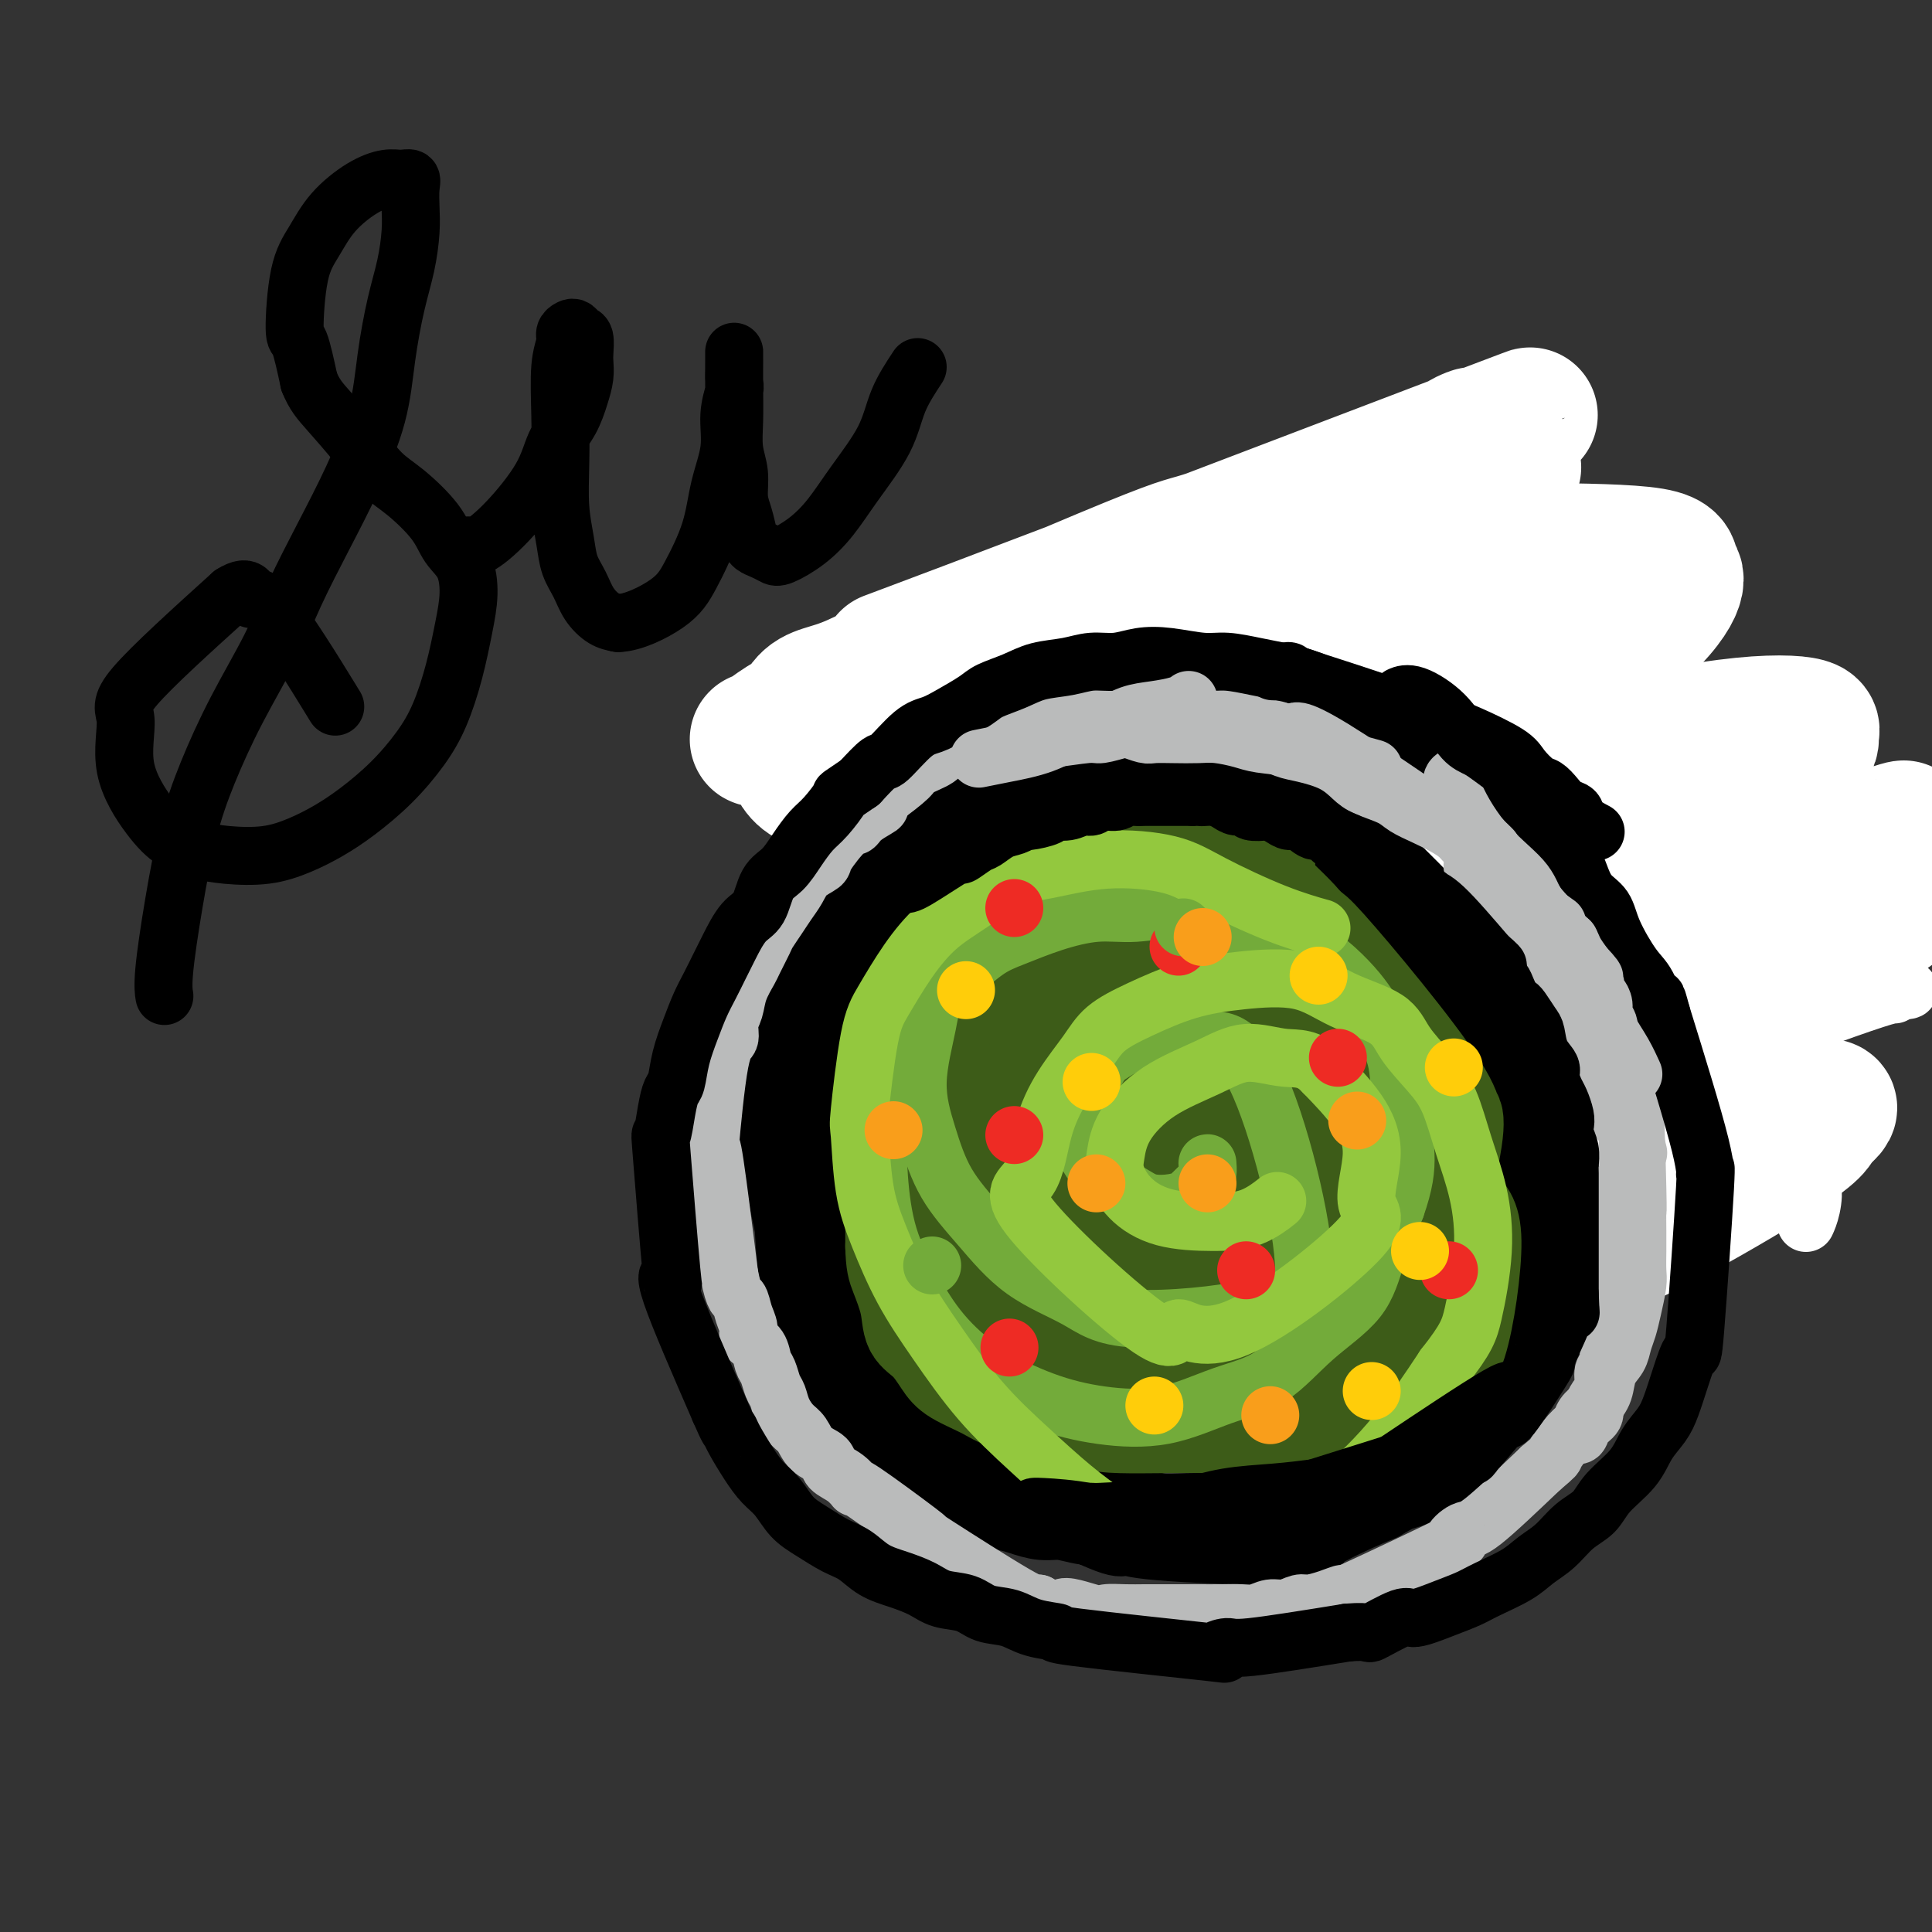 <svg viewBox='0 0 400 400' version='1.1' xmlns='http://www.w3.org/2000/svg' xmlns:xlink='http://www.w3.org/1999/xlink'><rect x="0" y="0" width="400" height="400" fill="#333333" stroke="none"/><g fill='none' stroke='#000000' stroke-width='12' stroke-linecap='round' stroke-linejoin='round'><path d='M194,155c0.000,-0.000 0.000,-0.000 0,0c-0.000,0.000 -0.001,0.000 0,0c0.001,-0.000 0.003,-0.001 0,0c-0.003,0.001 -0.012,0.003 0,0c0.012,-0.003 0.045,-0.012 0,0c-0.045,0.012 -0.169,0.045 0,0c0.169,-0.045 0.632,-0.168 2,0c1.368,0.168 3.641,0.626 6,1c2.359,0.374 4.805,0.662 6,1c1.195,0.338 1.138,0.724 2,1c0.862,0.276 2.643,0.440 4,1c1.357,0.560 2.289,1.515 3,2c0.711,0.485 1.201,0.500 2,1c0.799,0.500 1.909,1.485 3,2c1.091,0.515 2.165,0.561 3,1c0.835,0.439 1.431,1.271 2,2c0.569,0.729 1.112,1.354 2,2c0.888,0.646 2.121,1.314 3,2c0.879,0.686 1.405,1.391 2,2c0.595,0.609 1.257,1.123 2,2c0.743,0.877 1.565,2.116 2,3c0.435,0.884 0.484,1.411 1,2c0.516,0.589 1.500,1.239 2,2c0.500,0.761 0.516,1.635 1,3c0.484,1.365 1.435,3.223 2,4c0.565,0.777 0.743,0.473 1,1c0.257,0.527 0.594,1.884 1,3c0.406,1.116 0.882,1.990 1,3c0.118,1.010 -0.122,2.157 0,3c0.122,0.843 0.606,1.384 1,2c0.394,0.616 0.697,1.308 1,2'/><path d='M249,203c1.480,3.848 1.181,2.969 1,3c-0.181,0.031 -0.245,0.971 0,2c0.245,1.029 0.798,2.147 1,3c0.202,0.853 0.054,1.440 0,2c-0.054,0.560 -0.015,1.094 0,2c0.015,0.906 0.004,2.184 0,3c-0.004,0.816 -0.001,1.170 0,2c0.001,0.830 0.000,2.136 0,3c-0.000,0.864 -0.000,1.285 0,2c0.000,0.715 0.000,1.724 0,3c-0.000,1.276 -0.000,2.820 0,4c0.000,1.180 0.001,1.995 0,3c-0.001,1.005 -0.004,2.198 0,3c0.004,0.802 0.015,1.212 0,2c-0.015,0.788 -0.054,1.952 0,3c0.054,1.048 0.203,1.979 0,3c-0.203,1.021 -0.757,2.130 -1,3c-0.243,0.870 -0.174,1.499 0,2c0.174,0.501 0.453,0.875 0,2c-0.453,1.125 -1.637,3.002 -2,4c-0.363,0.998 0.095,1.118 0,2c-0.095,0.882 -0.744,2.525 -1,3c-0.256,0.475 -0.120,-0.220 0,0c0.120,0.220 0.225,1.354 0,2c-0.225,0.646 -0.778,0.804 -1,1c-0.222,0.196 -0.112,0.431 0,1c0.112,0.569 0.226,1.472 0,2c-0.226,0.528 -0.792,0.681 -1,1c-0.208,0.319 -0.060,0.806 0,1c0.060,0.194 0.030,0.097 0,0'/><path d='M245,270c-0.852,3.939 0.019,1.788 0,1c-0.019,-0.788 -0.928,-0.212 -1,0c-0.072,0.212 0.694,0.061 1,0c0.306,-0.061 0.153,-0.030 0,0'/><path d='M197,151c0.000,0.000 0.000,0.000 0,0c-0.000,-0.000 -0.000,-0.000 0,0c0.000,0.000 0.001,0.000 0,0c-0.001,-0.000 -0.004,-0.001 0,0c0.004,0.001 0.015,0.002 0,0c-0.015,-0.002 -0.055,-0.007 0,0c0.055,0.007 0.205,0.027 0,0c-0.205,-0.027 -0.765,-0.100 0,0c0.765,0.100 2.854,0.374 5,0c2.146,-0.374 4.349,-1.395 6,-2c1.651,-0.605 2.752,-0.792 4,-1c1.248,-0.208 2.645,-0.436 4,-1c1.355,-0.564 2.670,-1.465 4,-2c1.330,-0.535 2.677,-0.706 4,-1c1.323,-0.294 2.622,-0.713 4,-1c1.378,-0.287 2.834,-0.443 4,-1c1.166,-0.557 2.042,-1.515 3,-2c0.958,-0.485 1.999,-0.497 3,-1c1.001,-0.503 1.964,-1.497 3,-2c1.036,-0.503 2.147,-0.516 3,-1c0.853,-0.484 1.450,-1.441 2,-2c0.550,-0.559 1.053,-0.722 2,-1c0.947,-0.278 2.337,-0.671 3,-1c0.663,-0.329 0.597,-0.595 1,-1c0.403,-0.405 1.274,-0.950 2,-1c0.726,-0.050 1.308,0.394 2,0c0.692,-0.394 1.495,-1.625 2,-2c0.505,-0.375 0.713,0.106 1,0c0.287,-0.106 0.654,-0.798 1,-1c0.346,-0.202 0.670,0.085 1,0c0.330,-0.085 0.665,-0.543 1,-1'/><path d='M262,126c4.885,-2.475 2.098,-0.663 1,0c-1.098,0.663 -0.505,0.178 0,0c0.505,-0.178 0.924,-0.049 1,0c0.076,0.049 -0.191,0.017 0,0c0.191,-0.017 0.838,-0.020 1,0c0.162,0.020 -0.163,0.061 0,0c0.163,-0.061 0.815,-0.225 1,0c0.185,0.225 -0.095,0.837 0,1c0.095,0.163 0.565,-0.125 1,0c0.435,0.125 0.833,0.662 1,1c0.167,0.338 0.101,0.476 0,1c-0.101,0.524 -0.239,1.434 0,2c0.239,0.566 0.854,0.790 1,1c0.146,0.210 -0.179,0.408 0,1c0.179,0.592 0.860,1.579 1,2c0.140,0.421 -0.261,0.275 0,2c0.261,1.725 1.183,5.319 2,7c0.817,1.681 1.528,1.448 2,2c0.472,0.552 0.704,1.889 1,3c0.296,1.111 0.657,1.996 1,3c0.343,1.004 0.669,2.127 1,3c0.331,0.873 0.666,1.496 1,2c0.334,0.504 0.667,0.888 1,2c0.333,1.112 0.667,2.953 1,4c0.333,1.047 0.667,1.299 1,2c0.333,0.701 0.667,1.850 1,3'/><path d='M282,168c2.627,6.763 2.196,3.670 2,3c-0.196,-0.670 -0.155,1.083 0,2c0.155,0.917 0.424,0.998 1,2c0.576,1.002 1.460,2.926 2,4c0.540,1.074 0.736,1.298 1,2c0.264,0.702 0.595,1.882 1,3c0.405,1.118 0.883,2.175 1,3c0.117,0.825 -0.127,1.418 0,2c0.127,0.582 0.625,1.152 1,2c0.375,0.848 0.626,1.974 1,3c0.374,1.026 0.870,1.952 1,3c0.130,1.048 -0.105,2.219 0,3c0.105,0.781 0.549,1.171 1,2c0.451,0.829 0.910,2.098 1,3c0.090,0.902 -0.187,1.436 0,2c0.187,0.564 0.838,1.159 1,2c0.162,0.841 -0.167,1.927 0,3c0.167,1.073 0.829,2.131 1,3c0.171,0.869 -0.150,1.548 0,3c0.150,1.452 0.772,3.676 1,5c0.228,1.324 0.061,1.747 0,2c-0.061,0.253 -0.016,0.336 0,1c0.016,0.664 0.004,1.910 0,3c-0.004,1.090 -0.001,2.025 0,3c0.001,0.975 0.000,1.989 0,3c-0.000,1.011 -0.000,2.018 0,3c0.000,0.982 0.001,1.940 0,3c-0.001,1.060 -0.003,2.223 0,3c0.003,0.777 0.011,1.167 0,2c-0.011,0.833 -0.041,2.109 0,3c0.041,0.891 0.155,1.397 0,2c-0.155,0.603 -0.577,1.301 -1,2'/><path d='M297,253c0.219,6.655 0.266,1.293 0,0c-0.266,-1.293 -0.845,1.484 -1,3c-0.155,1.516 0.113,1.772 0,2c-0.113,0.228 -0.608,0.428 -1,1c-0.392,0.572 -0.683,1.514 -1,2c-0.317,0.486 -0.661,0.515 -1,1c-0.339,0.485 -0.672,1.426 -1,2c-0.328,0.574 -0.652,0.780 -1,1c-0.348,0.220 -0.722,0.454 -1,1c-0.278,0.546 -0.460,1.403 -1,2c-0.540,0.597 -1.439,0.934 -2,1c-0.561,0.066 -0.786,-0.140 -1,0c-0.214,0.140 -0.419,0.625 -1,1c-0.581,0.375 -1.539,0.640 -2,1c-0.461,0.360 -0.427,0.813 -1,1c-0.573,0.187 -1.754,0.106 -2,0c-0.246,-0.106 0.444,-0.239 0,0c-0.444,0.239 -2.020,0.849 -3,1c-0.980,0.151 -1.362,-0.156 -2,0c-0.638,0.156 -1.532,0.774 -2,1c-0.468,0.226 -0.509,0.061 -1,0c-0.491,-0.061 -1.431,-0.016 -2,0c-0.569,0.016 -0.768,0.004 -1,0c-0.232,-0.004 -0.499,-0.001 -1,0c-0.501,0.001 -1.237,0.000 -2,0c-0.763,-0.000 -1.552,-0.000 -2,0c-0.448,0.000 -0.554,0.000 -1,0c-0.446,-0.000 -1.233,-0.000 -2,0c-0.767,0.000 -1.514,0.000 -2,0c-0.486,-0.000 -0.710,-0.000 -1,0c-0.290,0.000 -0.645,0.000 -1,0'/><path d='M257,274c-2.383,-0.000 -0.341,-0.000 0,0c0.341,0.000 -1.019,0.001 -1,0c0.019,-0.001 1.418,-0.003 2,0c0.582,0.003 0.346,0.012 1,0c0.654,-0.012 2.197,-0.046 3,0c0.803,0.046 0.865,0.171 2,0c1.135,-0.171 3.343,-0.637 5,-1c1.657,-0.363 2.765,-0.622 4,-1c1.235,-0.378 2.598,-0.875 4,-1c1.402,-0.125 2.842,0.123 4,0c1.158,-0.123 2.034,-0.615 3,-1c0.966,-0.385 2.023,-0.663 3,-1c0.977,-0.337 1.874,-0.734 3,-1c1.126,-0.266 2.479,-0.400 4,-1c1.521,-0.600 3.209,-1.666 4,-2c0.791,-0.334 0.686,0.065 1,0c0.314,-0.065 1.046,-0.595 2,-1c0.954,-0.405 2.128,-0.686 3,-1c0.872,-0.314 1.440,-0.661 2,-1c0.560,-0.339 1.112,-0.668 2,-1c0.888,-0.332 2.112,-0.665 3,-1c0.888,-0.335 1.441,-0.671 2,-1c0.559,-0.329 1.125,-0.652 2,-1c0.875,-0.348 2.059,-0.722 3,-1c0.941,-0.278 1.638,-0.459 2,-1c0.362,-0.541 0.389,-1.440 1,-2c0.611,-0.560 1.805,-0.780 3,-1'/><path d='M324,253c4.759,-2.349 1.657,-1.221 1,-1c-0.657,0.221 1.130,-0.466 2,-1c0.870,-0.534 0.821,-0.916 1,-1c0.179,-0.084 0.584,0.128 1,0c0.416,-0.128 0.843,-0.597 1,-1c0.157,-0.403 0.044,-0.741 0,-1c-0.044,-0.259 -0.018,-0.439 0,-1c0.018,-0.561 0.030,-1.503 0,-2c-0.030,-0.497 -0.101,-0.549 0,-1c0.101,-0.451 0.375,-1.302 0,-2c-0.375,-0.698 -1.399,-1.243 -2,-2c-0.601,-0.757 -0.779,-1.727 -1,-3c-0.221,-1.273 -0.484,-2.849 -1,-4c-0.516,-1.151 -1.286,-1.878 -2,-3c-0.714,-1.122 -1.372,-2.639 -2,-4c-0.628,-1.361 -1.224,-2.568 -2,-4c-0.776,-1.432 -1.731,-3.091 -2,-4c-0.269,-0.909 0.147,-1.069 -1,-4c-1.147,-2.931 -3.858,-8.635 -5,-11c-1.142,-2.365 -0.714,-1.392 -1,-2c-0.286,-0.608 -1.287,-2.797 -2,-5c-0.713,-2.203 -1.138,-4.421 -2,-6c-0.862,-1.579 -2.159,-2.518 -3,-4c-0.841,-1.482 -1.225,-3.505 -2,-5c-0.775,-1.495 -1.940,-2.461 -3,-4c-1.060,-1.539 -2.016,-3.650 -3,-5c-0.984,-1.350 -1.996,-1.941 -3,-3c-1.004,-1.059 -2.001,-2.588 -3,-4c-0.999,-1.412 -1.999,-2.706 -3,-4'/><path d='M287,161c-3.459,-4.795 -2.105,-2.282 -2,-2c0.105,0.282 -1.038,-1.668 -2,-3c-0.962,-1.332 -1.744,-2.046 -3,-3c-1.256,-0.954 -2.985,-2.146 -4,-3c-1.015,-0.854 -1.314,-1.369 -2,-2c-0.686,-0.631 -1.757,-1.377 -3,-2c-1.243,-0.623 -2.656,-1.121 -4,-2c-1.344,-0.879 -2.618,-2.137 -4,-3c-1.382,-0.863 -2.872,-1.330 -4,-2c-1.128,-0.670 -1.895,-1.543 -3,-2c-1.105,-0.457 -2.548,-0.500 -4,-1c-1.452,-0.500 -2.913,-1.458 -4,-2c-1.087,-0.542 -1.800,-0.666 -3,-1c-1.200,-0.334 -2.886,-0.876 -4,-1c-1.114,-0.124 -1.655,0.169 -3,0c-1.345,-0.169 -3.494,-0.801 -5,-1c-1.506,-0.199 -2.370,0.036 -3,0c-0.630,-0.036 -1.025,-0.342 -4,0c-2.975,0.342 -8.529,1.333 -11,2c-2.471,0.667 -1.859,1.009 -2,1c-0.141,-0.009 -1.035,-0.368 -2,0c-0.965,0.368 -2.001,1.463 -3,2c-0.999,0.537 -1.962,0.515 -3,1c-1.038,0.485 -2.151,1.478 -3,2c-0.849,0.522 -1.436,0.573 -2,1c-0.564,0.427 -1.107,1.231 -2,2c-0.893,0.769 -2.137,1.502 -3,2c-0.863,0.498 -1.345,0.762 -2,1c-0.655,0.238 -1.484,0.449 -2,1c-0.516,0.551 -0.719,1.443 -1,2c-0.281,0.557 -0.641,0.778 -1,1'/><path d='M189,149c-3.422,2.556 -0.978,1.444 0,1c0.978,-0.444 0.489,-0.222 0,0'/></g>
<g fill='none' stroke='#FFFFFF' stroke-width='12' stroke-linecap='round' stroke-linejoin='round'><path d='M319,187c1.445,-0.014 2.890,-0.028 0,0c-2.890,0.028 -10.115,0.099 -17,1c-6.885,0.901 -13.430,2.631 -21,6c-7.570,3.369 -16.165,8.378 -25,14c-8.835,5.622 -17.912,11.858 -26,18c-8.088,6.142 -15.188,12.191 -21,17c-5.812,4.809 -10.335,8.380 -13,11c-2.665,2.620 -3.471,4.289 -4,5c-0.529,0.711 -0.779,0.463 -1,1c-0.221,0.537 -0.412,1.860 3,2c3.412,0.140 10.428,-0.902 21,-3c10.572,-2.098 24.700,-5.252 37,-9c12.300,-3.748 22.772,-8.090 33,-12c10.228,-3.910 20.214,-7.389 32,-11c11.786,-3.611 25.374,-7.355 38,-11c12.626,-3.645 24.292,-7.191 31,-9c6.708,-1.809 8.460,-1.880 9,-2c0.540,-0.120 -0.130,-0.289 -1,0c-0.870,0.289 -1.938,1.034 -2,1c-0.062,-0.034 0.881,-0.849 -10,3c-10.881,3.849 -33.588,12.362 -51,19c-17.412,6.638 -29.529,11.401 -44,18c-14.471,6.599 -31.296,15.034 -45,22c-13.704,6.966 -24.285,12.462 -31,16c-6.715,3.538 -9.562,5.119 -11,6c-1.438,0.881 -1.465,1.062 -1,1c0.465,-0.062 1.424,-0.367 1,0c-0.424,0.367 -2.229,1.407 7,-2c9.229,-3.407 29.494,-11.259 45,-17c15.506,-5.741 26.253,-9.370 37,-13'/><path d='M289,259c20.559,-7.376 27.456,-10.318 38,-14c10.544,-3.682 24.736,-8.106 33,-11c8.264,-2.894 10.601,-4.259 12,-5c1.399,-0.741 1.859,-0.859 2,-1c0.141,-0.141 -0.039,-0.305 -1,0c-0.961,0.305 -2.703,1.078 -8,3c-5.297,1.922 -14.149,4.991 -25,9c-10.851,4.009 -23.702,8.958 -36,14c-12.298,5.042 -24.044,10.179 -34,15c-9.956,4.821 -18.121,9.327 -23,12c-4.879,2.673 -6.472,3.515 -7,4c-0.528,0.485 0.007,0.614 0,1c-0.007,0.386 -0.557,1.028 0,1c0.557,-0.028 2.220,-0.726 8,-2c5.780,-1.274 15.675,-3.123 27,-6c11.325,-2.877 24.079,-6.783 36,-11c11.921,-4.217 23.008,-8.744 33,-12c9.992,-3.256 18.887,-5.240 24,-7c5.113,-1.760 6.443,-3.297 7,-3c0.557,0.297 0.342,2.426 0,4c-0.342,1.574 -0.812,2.593 -1,3c-0.188,0.407 -0.094,0.204 0,0'/></g>
<g fill='none' stroke='#FFFFFF' stroke-width='28' stroke-linecap='round' stroke-linejoin='round'><path d='M315,225c1.694,-0.658 3.388,-1.316 0,0c-3.388,1.316 -11.858,4.607 -17,6c-5.142,1.393 -6.956,0.887 -13,4c-6.044,3.113 -16.317,9.846 -24,15c-7.683,5.154 -12.776,8.728 -16,11c-3.224,2.272 -4.578,3.242 -5,4c-0.422,0.758 0.088,1.306 0,2c-0.088,0.694 -0.775,1.535 0,2c0.775,0.465 3.011,0.552 8,0c4.989,-0.552 12.732,-1.745 22,-4c9.268,-2.255 20.062,-5.571 30,-9c9.938,-3.429 19.022,-6.971 28,-10c8.978,-3.029 17.852,-5.543 24,-7c6.148,-1.457 9.571,-1.855 11,-2c1.429,-0.145 0.865,-0.037 1,0c0.135,0.037 0.968,0.002 1,0c0.032,-0.002 -0.738,0.030 -5,2c-4.262,1.970 -12.018,5.880 -22,10c-9.982,4.120 -22.192,8.452 -33,13c-10.808,4.548 -20.216,9.313 -29,14c-8.784,4.687 -16.946,9.294 -22,12c-5.054,2.706 -7.002,3.509 -8,4c-0.998,0.491 -1.046,0.668 -1,1c0.046,0.332 0.187,0.817 0,1c-0.187,0.183 -0.702,0.063 8,-3c8.702,-3.063 26.623,-9.069 41,-15c14.377,-5.931 25.212,-11.788 32,-15c6.788,-3.212 9.531,-3.778 16,-7c6.469,-3.222 16.665,-9.098 23,-13c6.335,-3.902 8.810,-5.829 10,-7c1.190,-1.171 1.095,-1.585 1,-2'/><path d='M376,232c5.384,-3.927 1.844,-2.744 -1,-3c-2.844,-0.256 -4.993,-1.953 -12,-3c-7.007,-1.047 -18.873,-1.446 -32,0c-13.127,1.446 -27.515,4.737 -42,9c-14.485,4.263 -29.068,9.499 -42,14c-12.932,4.501 -24.214,8.267 -31,11c-6.786,2.733 -9.075,4.433 -10,5c-0.925,0.567 -0.487,0.002 -1,0c-0.513,-0.002 -1.978,0.559 0,0c1.978,-0.559 7.398,-2.237 16,-5c8.602,-2.763 20.385,-6.610 33,-11c12.615,-4.390 26.061,-9.323 40,-15c13.939,-5.677 28.369,-12.097 42,-18c13.631,-5.903 26.462,-11.287 36,-16c9.538,-4.713 15.784,-8.754 19,-11c3.216,-2.246 3.401,-2.697 4,-3c0.599,-0.303 1.612,-0.459 -1,0c-2.612,0.459 -8.848,1.532 -12,1c-3.152,-0.532 -3.219,-2.668 -32,6c-28.781,8.668 -86.277,28.139 -109,36c-22.723,7.861 -10.672,4.111 -7,3c3.672,-1.111 -1.035,0.418 -3,1c-1.965,0.582 -1.189,0.216 0,0c1.189,-0.216 2.789,-0.283 3,0c0.211,0.283 -0.969,0.918 9,-3c9.969,-3.918 31.086,-12.387 46,-18c14.914,-5.613 23.627,-8.371 34,-12c10.373,-3.629 22.408,-8.131 32,-12c9.592,-3.869 16.741,-7.105 21,-9c4.259,-1.895 5.630,-2.447 7,-3'/><path d='M383,176c22.901,-8.823 4.152,-2.381 0,-1c-4.152,1.381 6.291,-2.298 -4,1c-10.291,3.298 -41.317,13.572 -61,20c-19.683,6.428 -28.023,9.010 -38,13c-9.977,3.990 -21.592,9.388 -29,13c-7.408,3.612 -10.608,5.439 -12,6c-1.392,0.561 -0.975,-0.144 -1,0c-0.025,0.144 -0.492,1.135 0,1c0.492,-0.135 1.944,-1.397 7,-4c5.056,-2.603 13.716,-6.546 24,-11c10.284,-4.454 22.190,-9.420 34,-15c11.810,-5.580 23.522,-11.775 34,-18c10.478,-6.225 19.721,-12.479 26,-17c6.279,-4.521 9.593,-7.308 11,-9c1.407,-1.692 0.906,-2.289 1,-3c0.094,-0.711 0.782,-1.537 -2,-2c-2.782,-0.463 -9.035,-0.563 -19,1c-9.965,1.563 -23.640,4.789 -35,8c-11.360,3.211 -20.403,6.407 -37,15c-16.597,8.593 -40.749,22.584 -50,28c-9.251,5.416 -3.600,2.257 -1,1c2.600,-1.257 2.151,-0.614 1,0c-1.151,0.614 -3.004,1.198 -1,1c2.004,-0.198 7.863,-1.176 16,-3c8.137,-1.824 18.551,-4.492 29,-8c10.449,-3.508 20.932,-7.857 31,-12c10.068,-4.143 19.719,-8.080 28,-12c8.281,-3.920 15.191,-7.825 19,-10c3.809,-2.175 4.517,-2.622 5,-3c0.483,-0.378 0.742,-0.689 1,-1'/><path d='M360,155c13.466,-6.424 5.131,-3.485 0,-2c-5.131,1.485 -7.059,1.515 -14,3c-6.941,1.485 -18.897,4.425 -31,8c-12.103,3.575 -24.355,7.783 -36,12c-11.645,4.217 -22.683,8.441 -31,12c-8.317,3.559 -13.913,6.451 -17,8c-3.087,1.549 -3.665,1.755 -4,2c-0.335,0.245 -0.428,0.527 -1,1c-0.572,0.473 -1.622,1.135 0,0c1.622,-1.135 5.918,-4.069 13,-8c7.082,-3.931 16.950,-8.861 27,-14c10.050,-5.139 20.282,-10.488 30,-16c9.718,-5.512 18.923,-11.186 27,-17c8.077,-5.814 15.026,-11.768 19,-16c3.974,-4.232 4.973,-6.742 5,-8c0.027,-1.258 -0.918,-1.264 -1,-2c-0.082,-0.736 0.698,-2.202 -4,-3c-4.698,-0.798 -14.874,-0.929 -23,-1c-8.126,-0.071 -14.203,-0.084 -39,8c-24.797,8.084 -68.316,24.265 -88,32c-19.684,7.735 -15.533,7.024 -15,7c0.533,-0.024 -2.550,0.637 -4,1c-1.450,0.363 -1.266,0.427 -1,0c0.266,-0.427 0.613,-1.344 5,-4c4.387,-2.656 12.814,-7.051 23,-12c10.186,-4.949 22.133,-10.453 33,-15c10.867,-4.547 20.655,-8.136 30,-12c9.345,-3.864 18.247,-8.002 25,-11c6.753,-2.998 11.358,-4.857 14,-6c2.642,-1.143 3.321,-1.572 4,-2'/><path d='M306,100c16.218,-7.078 3.764,-1.774 0,0c-3.764,1.774 1.161,0.020 0,0c-1.161,-0.020 -8.408,1.696 -19,5c-10.592,3.304 -24.530,8.196 -38,13c-13.470,4.804 -26.471,9.522 -38,14c-11.529,4.478 -21.585,8.718 -30,12c-8.415,3.282 -15.188,5.607 -19,7c-3.812,1.393 -4.661,1.853 -5,2c-0.339,0.147 -0.167,-0.018 0,0c0.167,0.018 0.329,0.218 2,-1c1.671,-1.218 4.849,-3.854 20,-11c15.151,-7.146 42.273,-18.801 55,-24c12.727,-5.199 11.057,-3.943 17,-6c5.943,-2.057 19.499,-7.428 29,-11c9.501,-3.572 14.947,-5.347 19,-7c4.053,-1.653 6.713,-3.186 6,-3c-0.713,0.186 -4.800,2.089 1,0c5.800,-2.089 21.487,-8.170 0,0c-21.487,8.170 -80.147,30.591 -105,40c-24.853,9.409 -15.898,5.806 -15,6c0.898,0.194 -6.260,4.186 -11,6c-4.740,1.814 -7.061,1.450 -9,5c-1.939,3.550 -3.497,11.013 1,14c4.497,2.987 15.047,1.496 27,0c11.953,-1.496 25.307,-2.999 37,-5c11.693,-2.001 21.725,-4.500 32,-7c10.275,-2.500 20.793,-5.000 30,-7c9.207,-2.000 17.104,-3.500 25,-5'/><path d='M318,137c14.045,-3.160 5.658,-1.559 3,-1c-2.658,0.559 0.413,0.075 1,0c0.587,-0.075 -1.309,0.257 -1,0c0.309,-0.257 2.825,-1.105 -6,1c-8.825,2.105 -28.990,7.162 -43,11c-14.010,3.838 -21.864,6.458 -30,9c-8.136,2.542 -16.552,5.006 -22,7c-5.448,1.994 -7.928,3.519 -9,4c-1.072,0.481 -0.738,-0.082 -1,0c-0.262,0.082 -1.122,0.810 -1,1c0.122,0.190 1.226,-0.156 1,0c-0.226,0.156 -1.781,0.816 6,-1c7.781,-1.816 24.900,-6.108 37,-9c12.100,-2.892 19.182,-4.383 27,-6c7.818,-1.617 16.372,-3.359 23,-5c6.628,-1.641 11.330,-3.182 14,-4c2.670,-0.818 3.309,-0.913 4,-1c0.691,-0.087 1.436,-0.167 1,0c-0.436,0.167 -2.051,0.580 -1,0c1.051,-0.580 4.769,-2.152 -15,6c-19.769,8.152 -63.027,26.028 -80,33c-16.973,6.972 -7.663,3.041 -5,2c2.663,-1.041 -1.322,0.808 -3,2c-1.678,1.192 -1.051,1.726 -1,2c0.051,0.274 -0.476,0.288 1,0c1.476,-0.288 4.953,-0.878 11,-2c6.047,-1.122 14.662,-2.775 23,-5c8.338,-2.225 16.399,-5.022 23,-7c6.601,-1.978 11.743,-3.137 15,-4c3.257,-0.863 4.628,-1.432 6,-2'/><path d='M296,168c7.441,-2.254 4.043,-1.389 3,-1c-1.043,0.389 0.270,0.301 1,0c0.730,-0.301 0.878,-0.815 1,-1c0.122,-0.185 0.218,-0.039 -2,1c-2.218,1.039 -6.751,2.972 -10,5c-3.249,2.028 -5.214,4.151 -6,5c-0.786,0.849 -0.393,0.425 0,0'/></g>
<g fill='none' stroke='#000000' stroke-width='20' stroke-linecap='round' stroke-linejoin='round'><path d='M192,172c0.000,0.000 0.000,0.000 0,0c-0.000,-0.000 -0.000,-0.000 0,0c0.000,0.000 0.000,0.000 0,0c-0.000,-0.000 -0.001,-0.000 0,0c0.001,0.000 0.003,0.002 0,0c-0.003,-0.002 -0.011,-0.006 0,0c0.011,0.006 0.039,0.022 0,0c-0.039,-0.022 -0.147,-0.082 0,0c0.147,0.082 0.549,0.305 2,0c1.451,-0.305 3.951,-1.140 6,-2c2.049,-0.860 3.647,-1.747 5,-2c1.353,-0.253 2.461,0.127 4,0c1.539,-0.127 3.509,-0.762 5,-1c1.491,-0.238 2.502,-0.079 4,0c1.498,0.079 3.481,0.077 5,0c1.519,-0.077 2.572,-0.228 4,0c1.428,0.228 3.232,0.835 5,1c1.768,0.165 3.501,-0.111 5,0c1.499,0.111 2.763,0.610 4,1c1.237,0.390 2.446,0.672 4,1c1.554,0.328 3.451,0.703 5,1c1.549,0.297 2.749,0.515 4,1c1.251,0.485 2.553,1.238 4,2c1.447,0.762 3.038,1.534 4,2c0.962,0.466 1.296,0.628 3,2c1.704,1.372 4.778,3.955 6,5c1.222,1.045 0.593,0.551 1,1c0.407,0.449 1.851,1.842 3,3c1.149,1.158 2.002,2.081 3,3c0.998,0.919 2.142,1.834 3,3c0.858,1.166 1.429,2.583 2,4'/><path d='M283,197c1.971,2.765 0.898,2.678 1,3c0.102,0.322 1.379,1.054 2,2c0.621,0.946 0.585,2.107 1,3c0.415,0.893 1.281,1.517 2,3c0.719,1.483 1.292,3.825 2,5c0.708,1.175 1.552,1.184 2,2c0.448,0.816 0.501,2.438 1,4c0.499,1.562 1.443,3.065 2,4c0.557,0.935 0.727,1.304 1,2c0.273,0.696 0.647,1.721 1,3c0.353,1.279 0.683,2.812 1,4c0.317,1.188 0.621,2.031 1,3c0.379,0.969 0.834,2.065 1,3c0.166,0.935 0.044,1.708 0,3c-0.044,1.292 -0.011,3.104 0,4c0.011,0.896 -0.000,0.875 0,2c0.000,1.125 0.011,3.394 0,5c-0.011,1.606 -0.044,2.547 0,3c0.044,0.453 0.167,0.418 0,3c-0.167,2.582 -0.622,7.782 -1,10c-0.378,2.218 -0.680,1.453 -1,2c-0.320,0.547 -0.659,2.407 -1,4c-0.341,1.593 -0.683,2.920 -1,4c-0.317,1.080 -0.610,1.913 -1,3c-0.390,1.087 -0.877,2.427 -1,3c-0.123,0.573 0.119,0.380 0,1c-0.119,0.620 -0.599,2.053 -1,3c-0.401,0.947 -0.723,1.409 -1,2c-0.277,0.591 -0.508,1.312 -1,2c-0.492,0.688 -1.246,1.344 -2,2'/><path d='M290,294c-1.982,4.897 -1.937,4.141 -2,4c-0.063,-0.141 -0.233,0.333 -1,1c-0.767,0.667 -2.130,1.527 -3,2c-0.870,0.473 -1.248,0.561 -2,1c-0.752,0.439 -1.878,1.231 -3,2c-1.122,0.769 -2.240,1.514 -3,2c-0.760,0.486 -1.161,0.712 -2,1c-0.839,0.288 -2.114,0.636 -3,1c-0.886,0.364 -1.382,0.743 -2,1c-0.618,0.257 -1.358,0.394 -2,1c-0.642,0.606 -1.187,1.683 -2,2c-0.813,0.317 -1.895,-0.126 -3,0c-1.105,0.126 -2.235,0.822 -3,1c-0.765,0.178 -1.166,-0.163 -2,0c-0.834,0.163 -2.101,0.828 -3,1c-0.899,0.172 -1.430,-0.150 -2,0c-0.570,0.150 -1.178,0.772 -2,1c-0.822,0.228 -1.859,0.060 -2,0c-0.141,-0.060 0.614,-0.014 -2,0c-2.614,0.014 -8.597,-0.003 -11,0c-2.403,0.003 -1.227,0.026 -1,0c0.227,-0.026 -0.494,-0.101 -1,0c-0.506,0.101 -0.796,0.378 -3,0c-2.204,-0.378 -6.323,-1.411 -9,-2c-2.677,-0.589 -3.913,-0.736 -5,-1c-1.087,-0.264 -2.025,-0.647 -3,-1c-0.975,-0.353 -1.988,-0.677 -3,-1'/><path d='M210,310c-3.399,-0.883 -1.898,-0.589 -2,-1c-0.102,-0.411 -1.808,-1.526 -3,-2c-1.192,-0.474 -1.870,-0.305 -3,-1c-1.130,-0.695 -2.710,-2.253 -4,-3c-1.290,-0.747 -2.289,-0.682 -3,-1c-0.711,-0.318 -1.134,-1.018 -2,-2c-0.866,-0.982 -2.175,-2.244 -3,-3c-0.825,-0.756 -1.167,-1.005 -2,-2c-0.833,-0.995 -2.157,-2.735 -3,-4c-0.843,-1.265 -1.203,-2.056 -2,-3c-0.797,-0.944 -2.030,-2.040 -3,-3c-0.970,-0.960 -1.677,-1.782 -2,-3c-0.323,-1.218 -0.261,-2.832 -1,-4c-0.739,-1.168 -2.279,-1.891 -3,-3c-0.721,-1.109 -0.624,-2.603 -1,-4c-0.376,-1.397 -1.225,-2.698 -2,-4c-0.775,-1.302 -1.477,-2.607 -2,-4c-0.523,-1.393 -0.869,-2.874 -1,-3c-0.131,-0.126 -0.047,1.103 -1,-3c-0.953,-4.103 -2.942,-13.538 -4,-18c-1.058,-4.462 -1.184,-3.950 -1,-4c0.184,-0.050 0.678,-0.663 1,-4c0.322,-3.337 0.471,-9.398 1,-13c0.529,-3.602 1.437,-4.743 2,-6c0.563,-1.257 0.782,-2.628 1,-4'/><path d='M167,208c0.767,-4.919 0.183,-3.715 1,-5c0.817,-1.285 3.033,-5.057 4,-7c0.967,-1.943 0.684,-2.057 1,-3c0.316,-0.943 1.229,-2.714 2,-4c0.771,-1.286 1.398,-2.088 2,-3c0.602,-0.912 1.178,-1.935 2,-3c0.822,-1.065 1.891,-2.173 3,-3c1.109,-0.827 2.258,-1.374 3,-2c0.742,-0.626 1.076,-1.332 2,-2c0.924,-0.668 2.439,-1.297 3,-2c0.561,-0.703 0.166,-1.480 1,-2c0.834,-0.520 2.895,-0.784 4,-1c1.105,-0.216 1.255,-0.383 2,-1c0.745,-0.617 2.084,-1.682 3,-2c0.916,-0.318 1.408,0.111 2,0c0.592,-0.111 1.285,-0.764 2,-1c0.715,-0.236 1.453,-0.057 3,0c1.547,0.057 3.905,-0.010 5,0c1.095,0.010 0.928,0.097 1,0c0.072,-0.097 0.382,-0.378 0,0c-0.382,0.378 -1.456,1.413 -2,2c-0.544,0.587 -0.558,0.724 -1,1c-0.442,0.276 -1.311,0.690 -2,1c-0.689,0.310 -1.197,0.517 -2,1c-0.803,0.483 -1.902,1.241 -3,2'/><path d='M203,174c-2.481,1.951 -4.183,3.327 -5,4c-0.817,0.673 -0.749,0.643 -1,1c-0.251,0.357 -0.820,1.100 -2,2c-1.180,0.900 -2.973,1.959 -4,3c-1.027,1.041 -1.290,2.066 -2,3c-0.710,0.934 -1.867,1.776 -3,3c-1.133,1.224 -2.243,2.828 -3,4c-0.757,1.172 -1.163,1.910 -2,3c-0.837,1.090 -2.107,2.530 -3,4c-0.893,1.470 -1.409,2.970 -2,4c-0.591,1.030 -1.258,1.590 -2,3c-0.742,1.410 -1.561,3.671 -2,5c-0.439,1.329 -0.500,1.726 -1,3c-0.500,1.274 -1.441,3.423 -2,5c-0.559,1.577 -0.738,2.580 -1,4c-0.262,1.420 -0.607,3.256 -1,5c-0.393,1.744 -0.834,3.394 -1,5c-0.166,1.606 -0.058,3.166 0,5c0.058,1.834 0.066,3.941 0,5c-0.066,1.059 -0.206,1.070 0,5c0.206,3.930 0.757,11.780 1,15c0.243,3.220 0.177,1.811 1,4c0.823,2.189 2.534,7.976 3,10c0.466,2.024 -0.314,0.285 0,1c0.314,0.715 1.723,3.882 3,6c1.277,2.118 2.421,3.186 3,4c0.579,0.814 0.594,1.376 1,2c0.406,0.624 1.203,1.312 2,2'/><path d='M180,294c2.383,5.066 1.840,3.231 2,3c0.160,-0.231 1.024,1.143 2,2c0.976,0.857 2.064,1.198 3,2c0.936,0.802 1.718,2.064 3,3c1.282,0.936 3.063,1.546 4,2c0.937,0.454 1.030,0.751 2,1c0.970,0.249 2.818,0.449 4,1c1.182,0.551 1.697,1.453 3,2c1.303,0.547 3.394,0.739 5,1c1.606,0.261 2.729,0.592 4,1c1.271,0.408 2.692,0.893 4,1c1.308,0.107 2.505,-0.164 4,0c1.495,0.164 3.288,0.762 5,1c1.712,0.238 3.343,0.116 5,0c1.657,-0.116 3.339,-0.227 5,0c1.661,0.227 3.300,0.793 5,1c1.700,0.207 3.462,0.057 6,0c2.538,-0.057 5.854,-0.020 7,0c1.146,0.020 0.122,0.025 5,-1c4.878,-1.025 15.657,-3.079 20,-4c4.343,-0.921 2.251,-0.707 2,-1c-0.251,-0.293 1.339,-1.092 2,-1c0.661,0.092 0.394,1.076 4,-1c3.606,-2.076 11.086,-7.213 15,-10c3.914,-2.787 4.261,-3.225 5,-4c0.739,-0.775 1.869,-1.888 3,-3'/><path d='M309,290c3.914,-2.891 2.201,-1.620 2,-2c-0.201,-0.380 1.112,-2.411 2,-4c0.888,-1.589 1.351,-2.735 2,-4c0.649,-1.265 1.484,-2.649 2,-4c0.516,-1.351 0.711,-2.670 1,-4c0.289,-1.330 0.671,-2.670 1,-4c0.329,-1.330 0.606,-2.651 1,-4c0.394,-1.349 0.905,-2.727 1,-4c0.095,-1.273 -0.226,-2.439 0,-4c0.226,-1.561 1.000,-3.515 1,-5c0.000,-1.485 -0.774,-2.501 -1,-4c-0.226,-1.499 0.095,-3.482 0,-5c-0.095,-1.518 -0.605,-2.570 -1,-4c-0.395,-1.430 -0.675,-3.236 -1,-5c-0.325,-1.764 -0.694,-3.486 -1,-5c-0.306,-1.514 -0.547,-2.819 -1,-4c-0.453,-1.181 -1.117,-2.236 -2,-4c-0.883,-1.764 -1.986,-4.235 -2,-5c-0.014,-0.765 1.060,0.176 -2,-4c-3.060,-4.176 -10.255,-13.468 -13,-17c-2.745,-3.532 -1.041,-1.306 -1,-1c0.041,0.306 -1.580,-1.310 -2,-2c-0.420,-0.690 0.362,-0.453 -2,-3c-2.362,-2.547 -7.867,-7.878 -11,-11c-3.133,-3.122 -3.895,-4.035 -5,-5c-1.105,-0.965 -2.552,-1.983 -4,-3'/><path d='M273,169c-4.566,-4.222 -3.482,-2.278 -4,-2c-0.518,0.278 -2.640,-1.110 -4,-2c-1.360,-0.890 -1.959,-1.282 -3,-2c-1.041,-0.718 -2.526,-1.762 -4,-2c-1.474,-0.238 -2.938,0.329 -4,0c-1.062,-0.329 -1.721,-1.553 -3,-2c-1.279,-0.447 -3.177,-0.117 -5,0c-1.823,0.117 -3.572,0.020 -5,0c-1.428,-0.020 -2.534,0.036 -4,0c-1.466,-0.036 -3.291,-0.164 -5,0c-1.709,0.164 -3.301,0.622 -5,1c-1.699,0.378 -3.503,0.677 -5,1c-1.497,0.323 -2.686,0.670 -4,1c-1.314,0.330 -2.752,0.644 -4,1c-1.248,0.356 -2.306,0.756 -3,1c-0.694,0.244 -1.024,0.334 -2,1c-0.976,0.666 -2.598,1.910 -3,2c-0.402,0.090 0.417,-0.972 -2,1c-2.417,1.972 -8.069,6.980 -10,9c-1.931,2.020 -0.142,1.054 0,1c0.142,-0.054 -1.363,0.804 -2,1c-0.637,0.196 -0.405,-0.271 -2,3c-1.595,3.271 -5.015,10.279 -7,14c-1.985,3.721 -2.534,4.156 -3,5c-0.466,0.844 -0.847,2.098 -1,3c-0.153,0.902 -0.076,1.451 0,2'/><path d='M179,206c-2.022,4.867 -0.578,3.533 0,3c0.578,-0.533 0.289,-0.267 0,0'/></g>
<g fill='none' stroke='#3D5C18' stroke-width='20' stroke-linecap='round' stroke-linejoin='round'><path d='M262,178c-0.001,0.000 -0.001,0.000 0,0c0.001,-0.000 0.004,-0.000 0,0c-0.004,0.000 -0.014,0.000 0,0c0.014,-0.000 0.051,-0.001 0,0c-0.051,0.001 -0.191,0.003 0,0c0.191,-0.003 0.711,-0.012 0,0c-0.711,0.012 -2.655,0.045 -5,0c-2.345,-0.045 -5.091,-0.167 -7,0c-1.909,0.167 -2.980,0.623 -5,1c-2.020,0.377 -4.990,0.677 -7,1c-2.010,0.323 -3.059,0.671 -4,1c-0.941,0.329 -1.773,0.638 -3,1c-1.227,0.362 -2.849,0.776 -4,1c-1.151,0.224 -1.830,0.257 -3,1c-1.170,0.743 -2.830,2.197 -4,3c-1.170,0.803 -1.850,0.955 -3,2c-1.150,1.045 -2.769,2.982 -4,4c-1.231,1.018 -2.073,1.118 -3,2c-0.927,0.882 -1.939,2.546 -3,4c-1.061,1.454 -2.172,2.698 -3,4c-0.828,1.302 -1.374,2.662 -2,4c-0.626,1.338 -1.334,2.653 -2,4c-0.666,1.347 -1.292,2.725 -2,4c-0.708,1.275 -1.500,2.448 -2,4c-0.500,1.552 -0.708,3.485 -1,5c-0.292,1.515 -0.667,2.613 -1,4c-0.333,1.387 -0.625,3.062 -1,5c-0.375,1.938 -0.832,4.137 -1,6c-0.168,1.863 -0.048,3.389 0,5c0.048,1.611 0.024,3.305 0,5'/><path d='M192,249c-0.500,4.960 0.250,2.361 1,4c0.750,1.639 1.499,7.515 2,10c0.501,2.485 0.753,1.579 1,2c0.247,0.421 0.490,2.168 1,4c0.510,1.832 1.289,3.749 2,5c0.711,1.251 1.356,1.838 2,3c0.644,1.162 1.286,2.901 2,4c0.714,1.099 1.498,1.559 3,3c1.502,1.441 3.721,3.864 5,5c1.279,1.136 1.618,0.984 2,1c0.382,0.016 0.807,0.200 3,1c2.193,0.800 6.154,2.216 9,3c2.846,0.784 4.575,0.937 7,1c2.425,0.063 5.544,0.036 9,0c3.456,-0.036 7.249,-0.080 10,0c2.751,0.080 4.461,0.283 7,0c2.539,-0.283 5.907,-1.052 8,-1c2.093,0.052 2.910,0.925 9,-1c6.090,-1.925 17.451,-6.649 22,-9c4.549,-2.351 2.285,-2.330 2,-2c-0.285,0.330 1.410,0.970 3,-4c1.590,-4.970 3.076,-15.549 3,-21c-0.076,-5.451 -1.713,-5.775 -3,-8c-1.287,-2.225 -2.225,-6.350 -3,-9c-0.775,-2.650 -1.388,-3.825 -2,-5'/><path d='M297,235c-2.571,-6.166 -4.998,-10.581 -7,-14c-2.002,-3.419 -3.578,-5.842 -5,-8c-1.422,-2.158 -2.691,-4.051 -4,-6c-1.309,-1.949 -2.657,-3.953 -4,-6c-1.343,-2.047 -2.683,-4.138 -4,-6c-1.317,-1.862 -2.613,-3.496 -4,-5c-1.387,-1.504 -2.864,-2.880 -4,-4c-1.136,-1.120 -1.932,-1.985 -3,-3c-1.068,-1.015 -2.408,-2.182 -4,-3c-1.592,-0.818 -3.437,-1.289 -5,-2c-1.563,-0.711 -2.846,-1.663 -4,-2c-1.154,-0.337 -2.179,-0.058 -4,0c-1.821,0.058 -4.436,-0.106 -7,0c-2.564,0.106 -5.076,0.482 -7,1c-1.924,0.518 -3.261,1.179 -5,2c-1.739,0.821 -3.879,1.803 -6,3c-2.121,1.197 -4.224,2.609 -6,4c-1.776,1.391 -3.224,2.761 -4,3c-0.776,0.239 -0.878,-0.652 -4,4c-3.122,4.652 -9.264,14.846 -12,19c-2.736,4.154 -2.068,2.267 -2,2c0.068,-0.267 -0.465,1.086 -1,2c-0.535,0.914 -1.072,1.391 -2,5c-0.928,3.609 -2.249,10.351 -3,14c-0.751,3.649 -0.933,4.205 -1,6c-0.067,1.795 -0.018,4.829 0,7c0.018,2.171 0.005,3.477 0,5c-0.005,1.523 -0.003,3.261 0,5'/><path d='M185,258c0.111,3.697 0.390,4.439 1,6c0.610,1.561 1.553,3.940 2,6c0.447,2.060 0.398,3.801 1,5c0.602,1.199 1.855,1.857 3,3c1.145,1.143 2.181,2.773 3,4c0.819,1.227 1.419,2.052 3,3c1.581,0.948 4.141,2.020 6,3c1.859,0.980 3.017,1.869 7,3c3.983,1.131 10.793,2.504 14,3c3.207,0.496 2.812,0.114 5,0c2.188,-0.114 6.959,0.039 11,0c4.041,-0.039 7.352,-0.269 11,-1c3.648,-0.731 7.633,-1.962 11,-3c3.367,-1.038 6.117,-1.883 9,-3c2.883,-1.117 5.901,-2.507 8,-4c2.099,-1.493 3.279,-3.090 5,-5c1.721,-1.910 3.983,-4.135 5,-4c1.017,0.135 0.791,2.629 3,-5c2.209,-7.629 6.855,-25.381 8,-33c1.145,-7.619 -1.209,-5.106 -1,-4c0.209,1.106 2.983,0.805 -2,-7c-4.983,-7.805 -17.722,-23.113 -23,-29c-5.278,-5.887 -3.095,-2.351 -4,-2c-0.905,0.351 -4.897,-2.482 -8,-4c-3.103,-1.518 -5.315,-1.719 -7,-2c-1.685,-0.281 -2.842,-0.640 -4,-1'/><path d='M252,187c-5.309,-1.813 -7.080,-1.847 -11,1c-3.920,2.847 -9.989,8.574 -13,11c-3.011,2.426 -2.963,1.549 -4,4c-1.037,2.451 -3.159,8.229 -5,13c-1.841,4.771 -3.403,8.535 -4,12c-0.597,3.465 -0.231,6.632 0,10c0.231,3.368 0.326,6.937 1,10c0.674,3.063 1.926,5.621 3,8c1.074,2.379 1.969,4.580 4,7c2.031,2.420 5.200,5.058 8,7c2.800,1.942 5.233,3.187 8,4c2.767,0.813 5.867,1.195 9,1c3.133,-0.195 6.297,-0.967 10,-3c3.703,-2.033 7.943,-5.327 12,-9c4.057,-3.673 7.931,-7.723 10,-11c2.069,-3.277 2.333,-5.779 3,-8c0.667,-2.221 1.737,-4.161 2,-7c0.263,-2.839 -0.279,-6.576 0,-9c0.279,-2.424 1.381,-3.533 -3,-9c-4.381,-5.467 -14.243,-15.292 -19,-18c-4.757,-2.708 -4.407,1.700 -3,0c1.407,-1.700 3.872,-9.507 -8,-1c-11.872,8.507 -38.081,33.329 -48,43c-9.919,9.671 -3.548,4.192 -1,4c2.548,-0.192 1.274,4.904 0,10'/><path d='M203,257c1.299,5.296 5.045,11.537 8,15c2.955,3.463 5.118,4.147 8,5c2.882,0.853 6.482,1.874 10,2c3.518,0.126 6.952,-0.642 11,-2c4.048,-1.358 8.708,-3.304 12,-5c3.292,-1.696 5.217,-3.140 7,-5c1.783,-1.860 3.426,-4.135 5,-7c1.574,-2.865 3.079,-6.321 4,-10c0.921,-3.679 1.258,-7.581 1,-11c-0.258,-3.419 -1.112,-6.354 -2,-9c-0.888,-2.646 -1.812,-5.002 -3,-7c-1.188,-1.998 -2.642,-3.637 -4,-5c-1.358,-1.363 -2.619,-2.449 -4,-3c-1.381,-0.551 -2.881,-0.566 -5,-1c-2.119,-0.434 -4.858,-1.285 -8,0c-3.142,1.285 -6.688,4.707 -11,6c-4.312,1.293 -9.389,0.457 -10,10c-0.611,9.543 3.245,29.464 6,37c2.755,7.536 4.410,2.685 4,2c-0.410,-0.685 -2.886,2.794 5,2c7.886,-0.794 26.132,-5.862 34,-9c7.868,-3.138 5.356,-4.346 5,-6c-0.356,-1.654 1.443,-3.753 2,-6c0.557,-2.247 -0.126,-4.642 -1,-7c-0.874,-2.358 -1.937,-4.679 -3,-7'/><path d='M274,236c-1.360,-3.121 -2.761,-3.925 -4,-5c-1.239,-1.075 -2.317,-2.423 -4,-3c-1.683,-0.577 -3.973,-0.382 -6,0c-2.027,0.382 -3.791,0.953 -6,2c-2.209,1.047 -4.861,2.570 -7,5c-2.139,2.430 -3.763,5.768 -5,9c-1.237,3.232 -2.085,6.358 -2,9c0.085,2.642 1.105,4.800 2,7c0.895,2.200 1.667,4.441 3,6c1.333,1.559 3.228,2.437 5,3c1.772,0.563 3.419,0.813 6,1c2.581,0.187 6.094,0.312 9,0c2.906,-0.312 5.204,-1.061 7,-2c1.796,-0.939 3.090,-2.068 4,-3c0.910,-0.932 1.435,-1.666 2,-3c0.565,-1.334 1.169,-3.267 1,-5c-0.169,-1.733 -1.113,-3.267 -2,-5c-0.887,-1.733 -1.719,-3.667 -3,-5c-1.281,-1.333 -3.011,-2.066 -4,-3c-0.989,-0.934 -1.238,-2.071 -4,-1c-2.762,1.071 -8.036,4.348 -10,6c-1.964,1.652 -0.616,1.678 0,2c0.616,0.322 0.502,0.940 0,2c-0.502,1.060 -1.392,2.563 0,4c1.392,1.437 5.067,2.810 7,3c1.933,0.190 2.124,-0.803 3,-2c0.876,-1.197 2.438,-2.599 4,-4'/><path d='M270,254c1.319,-1.492 1.116,-2.220 1,-4c-0.116,-1.780 -0.145,-4.610 -1,-7c-0.855,-2.390 -2.538,-4.338 -4,-6c-1.462,-1.662 -2.705,-3.038 -4,-4c-1.295,-0.962 -2.641,-1.509 -4,-2c-1.359,-0.491 -2.729,-0.926 -4,-1c-1.271,-0.074 -2.442,0.212 -4,1c-1.558,0.788 -3.504,2.077 -5,4c-1.496,1.923 -2.543,4.480 -3,7c-0.457,2.520 -0.324,5.002 0,7c0.324,1.998 0.838,3.512 2,5c1.162,1.488 2.974,2.950 5,4c2.026,1.050 4.268,1.687 6,2c1.732,0.313 2.953,0.300 5,0c2.047,-0.300 4.921,-0.889 7,-2c2.079,-1.111 3.364,-2.745 5,-4c1.636,-1.255 3.624,-2.130 4,-4c0.376,-1.870 -0.859,-4.735 0,-7c0.859,-2.265 3.810,-3.931 -3,-9c-6.810,-5.069 -23.383,-13.542 -31,-16c-7.617,-2.458 -6.279,1.098 -7,2c-0.721,0.902 -3.503,-0.851 -6,5c-2.497,5.851 -4.711,19.306 -5,25c-0.289,5.694 1.346,3.627 3,3c1.654,-0.627 3.327,0.187 5,1'/><path d='M232,254c1.823,0.186 2.379,-1.350 3,-2c0.621,-0.650 1.307,-0.414 2,-1c0.693,-0.586 1.393,-1.995 2,-4c0.607,-2.005 1.122,-4.606 1,-7c-0.122,-2.394 -0.882,-4.579 -2,-7c-1.118,-2.421 -2.595,-5.077 -4,-7c-1.405,-1.923 -2.737,-3.114 -4,-4c-1.263,-0.886 -2.456,-1.466 -4,-2c-1.544,-0.534 -3.440,-1.023 -5,-1c-1.560,0.023 -2.786,0.556 -4,1c-1.214,0.444 -2.416,0.799 -3,1c-0.584,0.201 -0.548,0.250 -1,1c-0.452,0.750 -1.391,2.202 -2,3c-0.609,0.798 -0.888,0.942 -1,1c-0.112,0.058 -0.056,0.029 0,0'/></g>
<g fill='none' stroke='#73AB3A' stroke-width='12' stroke-linecap='round' stroke-linejoin='round'><path d='M272,201c-0.005,0.003 -0.009,0.005 0,0c0.009,-0.005 0.032,-0.018 0,0c-0.032,0.018 -0.119,0.067 0,0c0.119,-0.067 0.442,-0.248 0,0c-0.442,0.248 -1.651,0.927 -5,0c-3.349,-0.927 -8.840,-3.459 -13,-6c-4.160,-2.541 -6.989,-5.092 -10,-6c-3.011,-0.908 -6.203,-0.174 -9,0c-2.797,0.174 -5.198,-0.212 -8,0c-2.802,0.212 -6.006,1.023 -9,2c-2.994,0.977 -5.778,2.119 -8,3c-2.222,0.881 -3.883,1.499 -6,3c-2.117,1.501 -4.690,3.885 -7,6c-2.310,2.115 -4.357,3.960 -6,6c-1.643,2.040 -2.881,4.274 -4,7c-1.119,2.726 -2.117,5.944 -3,9c-0.883,3.056 -1.650,5.949 -2,9c-0.350,3.051 -0.284,6.261 0,10c0.284,3.739 0.784,8.009 2,12c1.216,3.991 3.148,7.703 5,11c1.852,3.297 3.624,6.179 6,9c2.376,2.821 5.356,5.580 9,8c3.644,2.420 7.952,4.500 12,6c4.048,1.500 7.835,2.420 12,3c4.165,0.580 8.708,0.819 13,0c4.292,-0.819 8.331,-2.697 12,-4c3.669,-1.303 6.966,-2.031 10,-4c3.034,-1.969 5.803,-5.177 9,-8c3.197,-2.823 6.822,-5.260 9,-8c2.178,-2.740 2.908,-5.783 4,-9c1.092,-3.217 2.546,-6.609 4,-10'/><path d='M289,250c1.748,-4.958 2.119,-7.854 2,-11c-0.119,-3.146 -0.729,-6.542 -1,-10c-0.271,-3.458 -0.203,-6.977 -1,-10c-0.797,-3.023 -2.458,-5.548 -4,-8c-1.542,-2.452 -2.966,-4.829 -6,-8c-3.034,-3.171 -7.677,-7.135 -14,-10c-6.323,-2.865 -14.324,-4.631 -20,-6c-5.676,-1.369 -9.025,-2.340 -14,-2c-4.975,0.340 -11.577,1.990 -14,2c-2.423,0.010 -0.669,-1.622 -4,1c-3.331,2.622 -11.748,9.496 -16,14c-4.252,4.504 -4.339,6.637 -5,10c-0.661,3.363 -1.898,7.956 -2,12c-0.102,4.044 0.929,7.539 2,11c1.071,3.461 2.183,6.887 4,10c1.817,3.113 4.339,5.912 7,9c2.661,3.088 5.460,6.466 9,9c3.540,2.534 7.819,4.226 11,6c3.181,1.774 5.262,3.631 12,4c6.738,0.369 18.131,-0.751 23,-2c4.869,-1.249 3.214,-2.628 5,-2c1.786,0.628 7.015,3.261 7,-6c-0.015,-9.261 -5.273,-30.416 -10,-40c-4.727,-9.584 -8.922,-7.595 -12,-7c-3.078,0.595 -5.039,-0.202 -7,-1'/><path d='M241,215c-4.774,-0.894 -7.208,0.871 -9,2c-1.792,1.129 -2.942,1.621 -4,3c-1.058,1.379 -2.022,3.643 -3,6c-0.978,2.357 -1.968,4.807 -2,7c-0.032,2.193 0.893,4.130 2,6c1.107,1.870 2.395,3.675 4,5c1.605,1.325 3.528,2.171 5,3c1.472,0.829 2.492,1.642 4,2c1.508,0.358 3.504,0.262 5,0c1.496,-0.262 2.492,-0.691 3,-1c0.508,-0.309 0.528,-0.500 1,-1c0.472,-0.500 1.394,-1.311 2,-2c0.606,-0.689 0.894,-1.257 1,-2c0.106,-0.743 0.028,-1.662 0,-2c-0.028,-0.338 -0.008,-0.097 0,0c0.008,0.097 0.004,0.048 0,0'/></g>
<g fill='none' stroke='#93C83E' stroke-width='12' stroke-linecap='round' stroke-linejoin='round'><path d='M273,192c0.049,0.013 0.097,0.027 0,0c-0.097,-0.027 -0.340,-0.094 0,0c0.340,0.094 1.261,0.349 0,0c-1.261,-0.349 -4.705,-1.302 -9,-3c-4.295,-1.698 -9.440,-4.140 -13,-6c-3.560,-1.860 -5.535,-3.138 -9,-4c-3.465,-0.862 -8.421,-1.307 -13,-1c-4.579,0.307 -8.783,1.366 -12,2c-3.217,0.634 -5.449,0.843 -8,2c-2.551,1.157 -5.421,3.260 -8,5c-2.579,1.740 -4.866,3.115 -7,5c-2.134,1.885 -4.113,4.279 -6,7c-1.887,2.721 -3.681,5.768 -5,8c-1.319,2.232 -2.164,3.649 -3,8c-0.836,4.351 -1.664,11.636 -2,15c-0.336,3.364 -0.179,2.806 0,5c0.179,2.194 0.382,7.139 1,11c0.618,3.861 1.653,6.637 3,10c1.347,3.363 3.008,7.311 5,11c1.992,3.689 4.315,7.118 7,11c2.685,3.882 5.734,8.217 9,12c3.266,3.783 6.751,7.013 10,10c3.249,2.987 6.263,5.731 9,8c2.737,2.269 5.196,4.061 8,6c2.804,1.939 5.952,4.023 9,5c3.048,0.977 5.995,0.848 9,1c3.005,0.152 6.068,0.585 9,0c2.932,-0.585 5.734,-2.188 9,-4c3.266,-1.812 6.995,-3.834 11,-7c4.005,-3.166 8.287,-7.476 12,-12c3.713,-4.524 6.856,-9.262 10,-14'/><path d='M299,283c4.635,-5.885 5.223,-7.599 6,-11c0.777,-3.401 1.742,-8.491 2,-13c0.258,-4.509 -0.193,-8.438 -1,-12c-0.807,-3.562 -1.972,-6.756 -3,-10c-1.028,-3.244 -1.921,-6.537 -3,-9c-1.079,-2.463 -2.344,-4.097 -4,-6c-1.656,-1.903 -3.702,-4.077 -5,-6c-1.298,-1.923 -1.848,-3.597 -4,-5c-2.152,-1.403 -5.907,-2.536 -9,-4c-3.093,-1.464 -5.524,-3.260 -9,-4c-3.476,-0.740 -7.996,-0.423 -12,0c-4.004,0.423 -7.491,0.952 -11,2c-3.509,1.048 -7.041,2.613 -10,4c-2.959,1.387 -5.345,2.595 -7,4c-1.655,1.405 -2.578,3.007 -4,5c-1.422,1.993 -3.342,4.376 -5,7c-1.658,2.624 -3.052,5.489 -4,9c-0.948,3.511 -1.449,7.669 -3,10c-1.551,2.331 -4.152,2.836 1,9c5.152,6.164 18.058,17.988 24,22c5.942,4.012 4.922,0.211 6,0c1.078,-0.211 4.255,3.167 12,0c7.745,-3.167 20.059,-12.879 25,-18c4.941,-5.121 2.510,-5.651 2,-8c-0.510,-2.349 0.901,-6.517 1,-10c0.099,-3.483 -1.115,-6.281 -3,-9c-1.885,-2.719 -4.443,-5.360 -7,-8'/><path d='M274,222c-2.968,-3.215 -5.387,-2.753 -8,-3c-2.613,-0.247 -5.422,-1.203 -8,-1c-2.578,0.203 -4.927,1.564 -8,3c-3.073,1.436 -6.869,2.946 -10,5c-3.131,2.054 -5.595,4.652 -7,7c-1.405,2.348 -1.750,4.447 -2,6c-0.250,1.553 -0.403,2.559 0,4c0.403,1.441 1.363,3.317 3,5c1.637,1.683 3.953,3.172 7,4c3.047,0.828 6.827,0.995 10,1c3.173,0.005 5.739,-0.153 8,-1c2.261,-0.847 4.217,-2.385 5,-3c0.783,-0.615 0.391,-0.308 0,0'/></g>
<g fill='none' stroke='#000000' stroke-width='12' stroke-linecap='round' stroke-linejoin='round'><path d='M214,312c0.000,-0.000 0.000,-0.001 0,0c-0.000,0.001 -0.001,0.002 0,0c0.001,-0.002 0.003,-0.007 0,0c-0.003,0.007 -0.011,0.026 0,0c0.011,-0.026 0.041,-0.098 2,0c1.959,0.098 5.848,0.367 9,1c3.152,0.633 5.569,1.631 8,2c2.431,0.369 4.877,0.109 8,0c3.123,-0.109 6.922,-0.067 10,0c3.078,0.067 5.436,0.158 8,0c2.564,-0.158 5.333,-0.564 8,-1c2.667,-0.436 5.232,-0.901 7,-1c1.768,-0.099 2.737,0.166 4,0c1.263,-0.166 2.818,-0.765 4,-1c1.182,-0.235 1.991,-0.105 3,0c1.009,0.105 2.218,0.187 3,0c0.782,-0.187 1.138,-0.643 2,-1c0.862,-0.357 2.232,-0.617 3,-1c0.768,-0.383 0.936,-0.891 1,-1c0.064,-0.109 0.026,0.181 0,0c-0.026,-0.181 -0.038,-0.833 0,-1c0.038,-0.167 0.128,0.151 0,0c-0.128,-0.151 -0.474,-0.769 -1,-1c-0.526,-0.231 -1.231,-0.073 -2,0c-0.769,0.073 -1.602,0.060 -3,0c-1.398,-0.060 -3.360,-0.167 -6,0c-2.640,0.167 -5.959,0.608 -9,1c-3.041,0.392 -5.805,0.734 -9,1c-3.195,0.266 -6.822,0.456 -10,1c-3.178,0.544 -5.908,1.441 -9,2c-3.092,0.559 -6.546,0.779 -10,1'/><path d='M235,313c-9.722,0.928 -5.029,0.249 -4,0c1.029,-0.249 -1.608,-0.067 -3,0c-1.392,0.067 -1.540,0.018 -2,0c-0.460,-0.018 -1.233,-0.005 -2,0c-0.767,0.005 -1.527,0.002 -2,0c-0.473,-0.002 -0.660,-0.001 -1,0c-0.340,0.001 -0.833,0.004 -1,0c-0.167,-0.004 -0.007,-0.016 0,0c0.007,0.016 -0.137,0.060 0,0c0.137,-0.060 0.557,-0.224 1,0c0.443,0.224 0.910,0.834 2,1c1.090,0.166 2.803,-0.113 5,0c2.197,0.113 4.876,0.619 7,1c2.124,0.381 3.691,0.636 6,1c2.309,0.364 5.358,0.835 8,1c2.642,0.165 4.877,0.024 7,0c2.123,-0.024 4.133,0.068 7,0c2.867,-0.068 6.590,-0.298 8,0c1.410,0.298 0.508,1.124 6,-1c5.492,-2.124 17.379,-7.198 22,-9c4.621,-1.802 1.975,-0.331 1,0c-0.975,0.331 -0.279,-0.477 1,-2c1.279,-1.523 3.139,-3.762 5,-6'/><path d='M306,299c0.904,-1.290 -0.337,-0.515 -2,0c-1.663,0.515 -3.747,0.769 -2,0c1.747,-0.769 7.324,-2.560 -4,1c-11.324,3.560 -39.551,12.470 -51,16c-11.449,3.530 -6.121,1.679 -5,1c1.121,-0.679 -1.964,-0.186 -4,0c-2.036,0.186 -3.021,0.064 -4,0c-0.979,-0.064 -1.951,-0.068 -3,0c-1.049,0.068 -2.174,0.210 -3,0c-0.826,-0.210 -1.353,-0.773 -2,-1c-0.647,-0.227 -1.413,-0.118 -2,0c-0.587,0.118 -0.994,0.244 -2,0c-1.006,-0.244 -2.609,-0.860 -1,0c1.609,0.860 6.430,3.194 9,4c2.570,0.806 2.887,0.083 3,0c0.113,-0.083 0.020,0.473 5,1c4.980,0.527 15.033,1.027 20,1c4.967,-0.027 4.848,-0.579 6,-1c1.152,-0.421 3.576,-0.710 6,-1'/><path d='M270,320c5.294,-0.093 2.529,0.175 4,-1c1.471,-1.175 7.180,-3.793 10,-5c2.820,-1.207 2.753,-1.002 4,-2c1.247,-0.998 3.808,-3.200 5,-4c1.192,-0.800 1.016,-0.197 2,-1c0.984,-0.803 3.127,-3.012 4,-4c0.873,-0.988 0.476,-0.755 1,-1c0.524,-0.245 1.970,-0.968 3,-2c1.030,-1.032 1.643,-2.374 2,-3c0.357,-0.626 0.459,-0.536 1,-1c0.541,-0.464 1.522,-1.483 2,-2c0.478,-0.517 0.452,-0.533 1,-1c0.548,-0.467 1.669,-1.385 2,-2c0.331,-0.615 -0.128,-0.929 0,-1c0.128,-0.071 0.844,0.099 1,0c0.156,-0.099 -0.246,-0.466 0,-1c0.246,-0.534 1.141,-1.234 1,-1c-0.141,0.234 -1.316,1.403 -1,1c0.316,-0.403 2.124,-2.378 -2,0c-4.124,2.378 -14.178,9.108 -20,13c-5.822,3.892 -7.411,4.946 -9,6'/><path d='M281,308c-6.533,3.778 -6.867,3.222 -7,3c-0.133,-0.222 -0.067,-0.111 0,0'/></g>
<g fill='none' stroke='#EE2B24' stroke-width='12' stroke-linecap='round' stroke-linejoin='round'><path d='M210,188c0.000,0.000 0.000,0.000 0,0c0.000,0.000 0.000,0.000 0,0c0.000,0.000 0.000,0.000 0,0c0.000,0.000 0.000,0.000 0,0c0.000,0.000 0.000,0.000 0,0c0.000,0.000 0.000,0.000 0,0c0.000,0.000 0.000,0.000 0,0'/><path d='M210,235c0.000,0.000 0.000,0.000 0,0c0.000,0.000 0.000,0.000 0,0c0.000,0.000 0.000,0.000 0,0c0.000,0.000 0.000,-0.000 0,0c0.000,0.000 0.000,0.000 0,0c0.000,0.000 0.000,0.000 0,0c0.000,0.000 0.000,0.000 0,0'/><path d='M277,219c0.000,0.000 0.000,0.000 0,0c0.000,0.000 0.000,-0.000 0,0c0.000,0.000 0.000,0.000 0,0c0.000,-0.000 0.000,0.000 0,0'/><path d='M258,263c0.000,0.000 0.000,0.000 0,0c0.000,0.000 0.000,0.000 0,0c0.000,0.000 0.000,0.000 0,0c-0.000,0.000 0.000,0.000 0,0c0.000,0.000 0.000,0.000 0,0c0.000,0.000 0.000,0.000 0,0'/><path d='M244,196c0.000,0.000 0.000,0.000 0,0c0.000,0.000 0.000,0.000 0,0c-0.000,0.000 -0.000,0.000 0,0c0.000,0.000 0.000,0.000 0,0'/><path d='M209,279c0.000,0.000 0.000,0.000 0,0c0.000,0.000 0.000,0.000 0,0c-0.000,0.000 0.000,0.000 0,0c0.000,0.000 0.000,0.000 0,0c0.000,0.000 0.000,0.000 0,0'/><path d='M300,263c0.000,0.000 0.000,0.000 0,0c0.000,0.000 0.000,0.000 0,0c0.000,0.000 0.000,0.000 0,0c0.000,0.000 0.000,0.000 0,0c0.000,0.000 0.000,0.000 0,0'/></g>
<g fill='none' stroke='#BABBBB' stroke-width='12' stroke-linecap='round' stroke-linejoin='round'><path d='M262,145c-0.000,0.000 -0.000,0.000 0,0c0.000,-0.000 0.000,-0.000 0,0c-0.000,0.000 -0.000,0.000 0,0c0.000,-0.000 0.001,-0.000 0,0c-0.001,0.000 -0.004,0.001 0,0c0.004,-0.001 0.014,-0.003 0,0c-0.014,0.003 -0.051,0.012 0,0c0.051,-0.012 0.190,-0.045 0,0c-0.190,0.045 -0.709,0.167 -2,0c-1.291,-0.167 -3.353,-0.623 -5,-1c-1.647,-0.377 -2.878,-0.675 -4,-1c-1.122,-0.325 -2.134,-0.675 -3,-1c-0.866,-0.325 -1.586,-0.623 -3,-1c-1.414,-0.377 -3.523,-0.834 -5,-1c-1.477,-0.166 -2.322,-0.041 -3,0c-0.678,0.041 -1.188,-0.001 -2,0c-0.812,0.001 -1.924,0.045 -3,0c-1.076,-0.045 -2.114,-0.178 -3,0c-0.886,0.178 -1.619,0.668 -3,1c-1.381,0.332 -3.408,0.508 -5,1c-1.592,0.492 -2.747,1.301 -4,2c-1.253,0.699 -2.602,1.290 -4,2c-1.398,0.710 -2.844,1.541 -4,2c-1.156,0.459 -2.023,0.545 -3,1c-0.977,0.455 -2.066,1.277 -3,2c-0.934,0.723 -1.714,1.347 -3,2c-1.286,0.653 -3.077,1.335 -4,2c-0.923,0.665 -0.979,1.312 -2,2c-1.021,0.688 -3.006,1.416 -4,2c-0.994,0.584 -0.998,1.024 -2,2c-1.002,0.976 -3.001,2.488 -5,4'/><path d='M183,165c-5.951,3.923 -1.830,2.231 -1,2c0.830,-0.231 -1.631,0.998 -3,2c-1.369,1.002 -1.644,1.776 -2,2c-0.356,0.224 -0.791,-0.103 -2,1c-1.209,1.103 -3.192,3.635 -4,5c-0.808,1.365 -0.443,1.561 -1,2c-0.557,0.439 -2.037,1.119 -3,2c-0.963,0.881 -1.409,1.963 -2,3c-0.591,1.037 -1.328,2.029 -2,3c-0.672,0.971 -1.278,1.921 -2,3c-0.722,1.079 -1.559,2.287 -2,3c-0.441,0.713 -0.485,0.932 -1,2c-0.515,1.068 -1.501,2.984 -2,4c-0.499,1.016 -0.510,1.130 -1,2c-0.490,0.870 -1.457,2.494 -2,4c-0.543,1.506 -0.661,2.893 -1,4c-0.339,1.107 -0.900,1.933 -1,3c-0.100,1.067 0.262,2.375 0,3c-0.262,0.625 -1.148,0.568 -2,5c-0.852,4.432 -1.672,13.353 -2,17c-0.328,3.647 -0.165,2.020 0,1c0.165,-1.020 0.333,-1.434 1,3c0.667,4.434 1.834,13.717 3,23'/><path d='M151,264c1.029,5.169 1.603,4.591 2,5c0.397,0.409 0.617,1.804 1,3c0.383,1.196 0.929,2.192 1,3c0.071,0.808 -0.332,1.428 0,2c0.332,0.572 1.399,1.097 2,2c0.601,0.903 0.738,2.184 1,3c0.262,0.816 0.651,1.167 1,2c0.349,0.833 0.660,2.147 1,3c0.340,0.853 0.708,1.243 1,2c0.292,0.757 0.506,1.879 1,3c0.494,1.121 1.268,2.240 2,3c0.732,0.760 1.420,1.162 2,2c0.580,0.838 1.050,2.114 2,3c0.950,0.886 2.381,1.382 3,2c0.619,0.618 0.427,1.357 1,2c0.573,0.643 1.912,1.188 3,2c1.088,0.812 1.924,1.890 2,2c0.076,0.110 -0.607,-0.748 2,1c2.607,1.748 8.505,6.101 11,8c2.495,1.899 1.586,1.344 1,1c-0.586,-0.344 -0.850,-0.477 3,2c3.850,2.477 11.814,7.565 16,10c4.186,2.435 4.593,2.218 5,2'/><path d='M215,332c8.074,5.116 4.760,1.907 5,1c0.240,-0.907 4.034,0.489 6,1c1.966,0.511 2.106,0.137 3,0c0.894,-0.137 2.544,-0.037 4,0c1.456,0.037 2.717,0.010 4,0c1.283,-0.010 2.587,-0.003 4,0c1.413,0.003 2.934,0.002 4,0c1.066,-0.002 1.678,-0.005 3,0c1.322,0.005 3.354,0.016 5,0c1.646,-0.016 2.906,-0.061 4,0c1.094,0.061 2.021,0.227 3,0c0.979,-0.227 2.011,-0.848 3,-1c0.989,-0.152 1.935,0.164 3,0c1.065,-0.164 2.250,-0.809 3,-1c0.750,-0.191 1.067,0.073 2,0c0.933,-0.073 2.482,-0.483 4,-1c1.518,-0.517 3.005,-1.141 3,-1c-0.005,0.141 -1.502,1.047 3,-1c4.502,-2.047 15.002,-7.049 19,-9c3.998,-1.951 1.494,-0.853 1,-1c-0.494,-0.147 1.021,-1.540 2,-2c0.979,-0.460 1.423,0.011 4,-2c2.577,-2.011 7.289,-6.506 12,-11'/><path d='M319,304c3.467,-2.937 2.633,-2.281 3,-3c0.367,-0.719 1.934,-2.813 3,-4c1.066,-1.187 1.633,-1.465 2,-2c0.367,-0.535 0.536,-1.325 1,-2c0.464,-0.675 1.223,-1.233 2,-2c0.777,-0.767 1.570,-1.741 2,-3c0.430,-1.259 0.496,-2.803 1,-4c0.504,-1.197 1.445,-2.046 2,-3c0.555,-0.954 0.723,-2.011 1,-3c0.277,-0.989 0.663,-1.909 1,-3c0.337,-1.091 0.626,-2.352 1,-4c0.374,-1.648 0.832,-3.684 1,-5c0.168,-1.316 0.046,-1.914 0,-3c-0.046,-1.086 -0.015,-2.662 0,-4c0.015,-1.338 0.012,-2.438 0,-4c-0.012,-1.562 -0.035,-3.584 0,-4c0.035,-0.416 0.128,0.775 0,-5c-0.128,-5.775 -0.478,-18.517 -1,-24c-0.522,-5.483 -1.218,-3.707 -1,-3c0.218,0.707 1.348,0.345 0,-5c-1.348,-5.345 -5.174,-15.672 -9,-26'/><path d='M328,188c-1.822,-5.310 -1.877,-5.585 -2,-6c-0.123,-0.415 -0.315,-0.971 -1,-2c-0.685,-1.029 -1.863,-2.529 -3,-4c-1.137,-1.471 -2.233,-2.911 -3,-4c-0.767,-1.089 -1.205,-1.828 -2,-3c-0.795,-1.172 -1.948,-2.779 -3,-4c-1.052,-1.221 -2.003,-2.057 -3,-3c-0.997,-0.943 -2.039,-1.995 -3,-3c-0.961,-1.005 -1.839,-1.965 -3,-3c-1.161,-1.035 -2.605,-2.146 -4,-3c-1.395,-0.854 -2.741,-1.451 -4,-2c-1.259,-0.549 -2.429,-1.051 -4,-2c-1.571,-0.949 -3.541,-2.346 -5,-3c-1.459,-0.654 -2.405,-0.566 -4,-1c-1.595,-0.434 -3.839,-1.390 -6,-2c-2.161,-0.610 -4.238,-0.873 -6,-1c-1.762,-0.127 -3.210,-0.117 -5,0c-1.790,0.117 -3.923,0.341 -5,0c-1.077,-0.341 -1.098,-1.246 -4,0c-2.902,1.246 -8.686,4.642 -11,6c-2.314,1.358 -1.157,0.679 0,0'/></g>
<g fill='none' stroke='#000000' stroke-width='12' stroke-linecap='round' stroke-linejoin='round'><path d='M300,158c-0.000,0.000 -0.001,0.000 0,0c0.001,-0.000 0.002,-0.001 0,0c-0.002,0.001 -0.008,0.005 0,0c0.008,-0.005 0.031,-0.017 0,0c-0.031,0.017 -0.116,0.063 0,0c0.116,-0.063 0.432,-0.236 0,0c-0.432,0.236 -1.611,0.881 -4,0c-2.389,-0.881 -5.987,-3.286 -9,-6c-3.013,-2.714 -5.442,-5.735 -7,-7c-1.558,-1.265 -2.245,-0.772 -3,-1c-0.755,-0.228 -1.577,-1.175 -3,-2c-1.423,-0.825 -3.448,-1.526 -5,-2c-1.552,-0.474 -2.630,-0.719 -4,-1c-1.370,-0.281 -3.033,-0.598 -5,-1c-1.967,-0.402 -4.237,-0.888 -6,-1c-1.763,-0.112 -3.020,0.151 -5,0c-1.980,-0.151 -4.684,-0.717 -7,-1c-2.316,-0.283 -4.243,-0.284 -6,0c-1.757,0.284 -3.343,0.852 -5,1c-1.657,0.148 -3.385,-0.126 -5,0c-1.615,0.126 -3.115,0.652 -5,1c-1.885,0.348 -4.153,0.520 -6,1c-1.847,0.480 -3.274,1.270 -5,2c-1.726,0.730 -3.751,1.399 -5,2c-1.249,0.601 -1.722,1.132 -3,2c-1.278,0.868 -3.363,2.072 -5,3c-1.637,0.928 -2.828,1.580 -4,2c-1.172,0.420 -2.324,0.607 -4,2c-1.676,1.393 -3.874,3.990 -5,5c-1.126,1.010 -1.179,0.431 -2,1c-0.821,0.569 -2.411,2.284 -4,4'/><path d='M178,162c-4.939,3.412 -3.787,2.440 -4,3c-0.213,0.560 -1.790,2.650 -3,4c-1.210,1.350 -2.053,1.958 -3,3c-0.947,1.042 -2.000,2.517 -3,4c-1.000,1.483 -1.948,2.973 -3,4c-1.052,1.027 -2.207,1.590 -3,3c-0.793,1.410 -1.224,3.668 -2,5c-0.776,1.332 -1.899,1.737 -3,3c-1.101,1.263 -2.182,3.382 -3,5c-0.818,1.618 -1.375,2.735 -2,4c-0.625,1.265 -1.319,2.678 -2,4c-0.681,1.322 -1.348,2.552 -2,4c-0.652,1.448 -1.288,3.116 -2,5c-0.712,1.884 -1.501,3.986 -2,6c-0.499,2.014 -0.710,3.939 -1,5c-0.290,1.061 -0.659,1.258 -1,2c-0.341,0.742 -0.653,2.028 -1,4c-0.347,1.972 -0.727,4.631 -1,5c-0.273,0.369 -0.438,-1.550 0,4c0.438,5.550 1.478,18.570 2,24c0.522,5.430 0.525,3.270 0,2c-0.525,-1.270 -1.579,-1.648 0,3c1.579,4.648 5.789,14.324 10,24'/><path d='M149,292c1.978,4.564 1.922,3.973 2,4c0.078,0.027 0.288,0.671 1,2c0.712,1.329 1.925,3.342 3,5c1.075,1.658 2.013,2.962 3,4c0.987,1.038 2.024,1.810 3,3c0.976,1.190 1.891,2.798 3,4c1.109,1.202 2.413,1.999 4,3c1.587,1.001 3.457,2.207 5,3c1.543,0.793 2.760,1.172 4,2c1.240,0.828 2.502,2.105 4,3c1.498,0.895 3.232,1.410 5,2c1.768,0.590 3.571,1.256 5,2c1.429,0.744 2.483,1.565 4,2c1.517,0.435 3.497,0.484 5,1c1.503,0.516 2.531,1.498 4,2c1.469,0.502 3.380,0.524 5,1c1.620,0.476 2.949,1.407 5,2c2.051,0.593 4.823,0.848 5,1c0.177,0.152 -2.240,0.201 4,1c6.240,0.799 21.136,2.350 27,3c5.864,0.650 2.695,0.401 2,0c-0.695,-0.401 1.082,-0.954 2,-1c0.918,-0.046 0.977,0.415 5,0c4.023,-0.415 12.012,-1.708 20,-3'/><path d='M279,338c5.282,-0.430 3.988,0.495 5,0c1.012,-0.495 4.330,-2.411 6,-3c1.670,-0.589 1.693,0.149 3,0c1.307,-0.149 3.899,-1.184 6,-2c2.101,-0.816 3.710,-1.414 5,-2c1.290,-0.586 2.263,-1.161 4,-2c1.737,-0.839 4.240,-1.942 6,-3c1.760,-1.058 2.776,-2.070 4,-3c1.224,-0.930 2.656,-1.777 4,-3c1.344,-1.223 2.600,-2.823 4,-4c1.400,-1.177 2.945,-1.932 4,-3c1.055,-1.068 1.619,-2.451 3,-4c1.381,-1.549 3.577,-3.265 5,-5c1.423,-1.735 2.073,-3.488 3,-5c0.927,-1.512 2.131,-2.784 3,-4c0.869,-1.216 1.403,-2.376 2,-4c0.597,-1.624 1.255,-3.712 2,-6c0.745,-2.288 1.575,-4.777 2,-5c0.425,-0.223 0.445,1.819 1,-5c0.555,-6.819 1.643,-22.498 2,-29c0.357,-6.502 -0.019,-3.828 0,-3c0.019,0.828 0.434,-0.192 -1,-6c-1.434,-5.808 -4.717,-16.404 -8,-27'/><path d='M344,210c-1.530,-5.819 -0.856,-2.367 -1,-2c-0.144,0.367 -1.106,-2.351 -2,-4c-0.894,-1.649 -1.720,-2.229 -3,-4c-1.280,-1.771 -3.013,-4.732 -4,-7c-0.987,-2.268 -1.227,-3.842 -2,-5c-0.773,-1.158 -2.080,-1.899 -3,-3c-0.920,-1.101 -1.453,-2.563 -2,-4c-0.547,-1.437 -1.108,-2.849 -2,-4c-0.892,-1.151 -2.113,-2.041 -3,-3c-0.887,-0.959 -1.438,-1.989 -2,-3c-0.562,-1.011 -1.136,-2.004 -2,-3c-0.864,-0.996 -2.019,-1.995 -3,-3c-0.981,-1.005 -1.787,-2.016 -3,-3c-1.213,-0.984 -2.832,-1.940 -4,-3c-1.168,-1.060 -1.883,-2.223 -3,-3c-1.117,-0.777 -2.635,-1.168 -4,-2c-1.365,-0.832 -2.576,-2.104 -4,-3c-1.424,-0.896 -3.062,-1.417 -4,-2c-0.938,-0.583 -1.177,-1.228 -6,-3c-4.823,-1.772 -14.231,-4.671 -18,-6c-3.769,-1.329 -1.899,-1.089 -2,-1c-0.101,0.089 -2.172,0.025 -3,0c-0.828,-0.025 -0.414,-0.013 0,0'/></g>
<g fill='none' stroke='#BABBBB' stroke-width='12' stroke-linecap='round' stroke-linejoin='round'><path d='M249,151c0.000,-0.000 0.001,-0.000 0,0c-0.001,0.000 -0.002,0.000 0,0c0.002,-0.000 0.009,-0.002 0,0c-0.009,0.002 -0.033,0.006 0,0c0.033,-0.006 0.123,-0.023 0,0c-0.123,0.023 -0.457,0.086 0,0c0.457,-0.086 1.707,-0.319 4,0c2.293,0.319 5.629,1.191 8,2c2.371,0.809 3.777,1.553 5,2c1.223,0.447 2.264,0.595 4,1c1.736,0.405 4.168,1.067 6,2c1.832,0.933 3.063,2.137 4,3c0.937,0.863 1.580,1.386 3,2c1.420,0.614 3.616,1.319 5,2c1.384,0.681 1.955,1.337 3,2c1.045,0.663 2.563,1.332 4,2c1.437,0.668 2.794,1.334 4,2c1.206,0.666 2.261,1.333 3,2c0.739,0.667 1.160,1.333 2,2c0.840,0.667 2.097,1.333 3,2c0.903,0.667 1.450,1.333 2,2c0.550,0.667 1.102,1.333 2,2c0.898,0.667 2.141,1.333 3,2c0.859,0.667 1.332,1.333 2,2c0.668,0.667 1.531,1.334 2,2c0.469,0.666 0.545,1.333 1,2c0.455,0.667 1.291,1.336 2,2c0.709,0.664 1.293,1.322 2,2c0.707,0.678 1.536,1.375 2,2c0.464,0.625 0.561,1.179 1,2c0.439,0.821 1.219,1.911 2,3'/><path d='M328,200c4.362,4.621 0.766,1.675 0,1c-0.766,-0.675 1.296,0.921 2,2c0.704,1.079 0.049,1.640 0,2c-0.049,0.360 0.509,0.519 1,1c0.491,0.481 0.916,1.285 1,2c0.084,0.715 -0.174,1.341 0,2c0.174,0.659 0.779,1.352 1,2c0.221,0.648 0.060,1.251 0,2c-0.060,0.749 -0.017,1.642 0,2c0.017,0.358 0.009,0.179 0,0'/></g>
<g fill='none' stroke='#FFCD0A' stroke-width='12' stroke-linecap='round' stroke-linejoin='round'><path d='M226,224c0.000,0.000 0.000,0.000 0,0c0.000,0.000 -0.000,0.000 0,0c0.000,0.000 0.000,0.000 0,0c0.000,-0.000 0.000,0.000 0,0c0.000,0.000 0.000,0.000 0,0'/><path d='M273,202c0.000,0.000 0.000,0.000 0,0c0.000,0.000 0.000,0.000 0,0c0.000,-0.000 0.000,0.000 0,0c0.000,0.000 0.000,0.000 0,0'/><path d='M200,205c0.000,0.000 0.000,0.000 0,0c0.000,0.000 0.000,0.000 0,0c0.000,0.000 0.000,-0.000 0,0c0.000,0.000 0.000,0.000 0,0c0.000,0.000 0.000,0.000 0,0'/><path d='M239,291c0.000,0.000 0.000,0.000 0,0c0.000,0.000 0.000,0.000 0,0c0.000,0.000 0.000,0.000 0,0c0.000,0.000 0.000,0.000 0,0'/><path d='M294,259c0.000,0.000 0.000,0.000 0,0c0.000,0.000 0.000,0.000 0,0c0.000,0.000 0.000,0.000 0,0'/><path d='M301,221c0.000,0.000 0.000,0.000 0,0c0.000,0.000 0.000,0.000 0,0c0.000,0.000 0.000,0.000 0,0c0.000,0.000 0.000,0.000 0,0c0.000,0.000 0.000,0.000 0,0'/><path d='M284,288c0.000,0.000 0.000,0.000 0,0c0.000,0.000 0.000,0.000 0,0c0.000,0.000 0.000,0.000 0,0c-0.000,0.000 0.000,0.000 0,0c0.000,0.000 0.000,0.000 0,0'/></g>
<g fill='none' stroke='#73AB3A' stroke-width='12' stroke-linecap='round' stroke-linejoin='round'><path d='M193,262c0.000,0.000 0.000,0.000 0,0c0.000,0.000 0.000,0.000 0,0c0.000,0.000 0.000,0.000 0,0c0.000,0.000 0.000,0.000 0,0c0.000,0.000 0.000,0.000 0,0c0.000,0.000 0.000,0.000 0,0c0.000,0.000 0.000,0.000 0,0'/><path d='M245,192c0.000,0.000 0.000,0.000 0,0c0.000,0.000 0.000,0.000 0,0c0.000,-0.000 0.000,-0.000 0,0c-0.000,0.000 -0.000,0.000 0,0c0.000,-0.000 0.000,0.000 0,0'/></g>
<g fill='none' stroke='#F99E1B' stroke-width='12' stroke-linecap='round' stroke-linejoin='round'><path d='M249,194c0.000,0.000 0.000,0.000 0,0c0.000,0.000 0.000,0.000 0,0c0.000,0.000 -0.000,0.000 0,0c0.000,-0.000 0.000,0.000 0,0c0.000,0.000 -0.000,0.000 0,0c0.000,0.000 0.000,0.000 0,0'/><path d='M250,245c0.000,0.000 0.000,0.000 0,0c0.000,0.000 -0.000,0.000 0,0c0.000,0.000 0.000,0.000 0,0c-0.000,-0.000 -0.000,-0.000 0,0c0.000,0.000 0.000,0.000 0,0c0.000,0.000 0.000,0.000 0,0'/><path d='M185,234c0.000,0.000 0.000,0.000 0,0c0.000,0.000 0.000,0.000 0,0c-0.000,-0.000 0.000,0.000 0,0c0.000,0.000 0.000,0.000 0,0'/><path d='M281,232c0.000,0.000 0.000,0.000 0,0c0.000,0.000 0.000,0.000 0,0c0.000,0.000 0.000,0.000 0,0'/><path d='M263,293c0.000,0.000 0.000,0.000 0,0c0.000,0.000 0.000,0.000 0,0c0.000,0.000 0.000,-0.000 0,0c0.000,0.000 0.000,0.000 0,0c0.000,0.000 0.000,0.000 0,0'/><path d='M227,245c0.000,0.000 0.000,0.000 0,0c0.000,0.000 0.000,0.000 0,0c-0.000,0.000 -0.000,0.000 0,0c0.000,0.000 0.000,0.000 0,0'/></g>
<g fill='none' stroke='#BABBBB' stroke-width='12' stroke-linecap='round' stroke-linejoin='round'><path d='M203,157c-0.000,0.000 -0.000,0.000 0,0c0.000,-0.000 0.001,-0.000 0,0c-0.001,0.000 -0.004,0.001 0,0c0.004,-0.001 0.013,-0.003 0,0c-0.013,0.003 -0.050,0.010 0,0c0.050,-0.010 0.185,-0.038 0,0c-0.185,0.038 -0.690,0.141 0,0c0.690,-0.141 2.574,-0.528 5,-1c2.426,-0.472 5.393,-1.030 8,-2c2.607,-0.970 4.855,-2.354 7,-3c2.145,-0.646 4.186,-0.555 6,-1c1.814,-0.445 3.400,-1.426 5,-2c1.600,-0.574 3.212,-0.742 5,-1c1.788,-0.258 3.751,-0.608 5,-1c1.249,-0.392 1.786,-0.826 2,-1c0.214,-0.174 0.107,-0.087 0,0'/><path d='M213,153c-0.016,-0.002 -0.033,-0.005 0,0c0.033,0.005 0.114,0.016 0,0c-0.114,-0.016 -0.423,-0.060 0,0c0.423,0.060 1.579,0.225 4,0c2.421,-0.225 6.109,-0.841 8,-1c1.891,-0.159 1.986,0.140 3,0c1.014,-0.140 2.948,-0.717 4,-1c1.052,-0.283 1.222,-0.272 2,0c0.778,0.272 2.163,0.804 3,1c0.837,0.196 1.127,0.055 2,0c0.873,-0.055 2.331,-0.026 4,0c1.669,0.026 3.550,0.047 5,0c1.450,-0.047 2.470,-0.164 4,0c1.530,0.164 3.570,0.607 5,1c1.430,0.393 2.251,0.736 4,1c1.749,0.264 4.427,0.449 7,1c2.573,0.551 5.040,1.467 7,2c1.960,0.533 3.412,0.682 5,1c1.588,0.318 3.311,0.805 4,1c0.689,0.195 0.345,0.097 0,0'/><path d='M268,152c0.001,0.020 0.002,0.041 0,0c-0.002,-0.041 -0.009,-0.142 0,0c0.009,0.142 0.032,0.527 0,0c-0.032,-0.527 -0.121,-1.965 8,3c8.121,4.965 24.450,16.333 31,21c6.550,4.667 3.321,2.635 3,3c-0.321,0.365 2.264,3.129 4,5c1.736,1.871 2.621,2.850 4,4c1.379,1.150 3.251,2.471 4,3c0.749,0.529 0.374,0.264 0,0'/><path d='M301,161c0.009,-0.007 0.017,-0.013 0,0c-0.017,0.013 -0.061,0.046 0,0c0.061,-0.046 0.227,-0.172 0,0c-0.227,0.172 -0.848,0.643 0,3c0.848,2.357 3.163,6.600 6,10c2.837,3.400 6.195,5.958 8,8c1.805,2.042 2.058,3.567 3,5c0.942,1.433 2.573,2.773 4,5c1.427,2.227 2.649,5.340 4,8c1.351,2.660 2.832,4.868 4,7c1.168,2.132 2.024,4.190 3,6c0.976,1.810 2.070,3.372 3,5c0.930,1.628 1.694,3.322 2,4c0.306,0.678 0.153,0.339 0,0'/><path d='M305,180c-0.011,-0.056 -0.022,-0.112 0,0c0.022,0.112 0.078,0.394 0,0c-0.078,-0.394 -0.289,-1.462 0,0c0.289,1.462 1.078,5.455 2,8c0.922,2.545 1.978,3.643 2,3c0.022,-0.643 -0.988,-3.026 4,5c4.988,8.026 15.976,26.461 21,34c5.024,7.539 4.083,4.184 4,4c-0.083,-0.184 0.690,2.805 1,4c0.310,1.195 0.155,0.598 0,0'/><path d='M325,195c-0.000,-0.001 -0.000,-0.002 0,0c0.000,0.002 0.000,0.007 0,0c-0.000,-0.007 -0.002,-0.028 0,0c0.002,0.028 0.006,0.103 0,0c-0.006,-0.103 -0.021,-0.385 0,0c0.021,0.385 0.079,1.437 0,2c-0.079,0.563 -0.295,0.639 1,3c1.295,2.361 4.101,7.009 5,9c0.899,1.991 -0.109,1.326 0,2c0.109,0.674 1.335,2.687 2,4c0.665,1.313 0.771,1.925 1,3c0.229,1.075 0.583,2.612 1,4c0.417,1.388 0.896,2.625 1,4c0.104,1.375 -0.167,2.886 0,4c0.167,1.114 0.773,1.831 1,3c0.227,1.169 0.075,2.792 0,4c-0.075,1.208 -0.073,2.003 0,3c0.073,0.997 0.216,2.195 0,3c-0.216,0.805 -0.790,1.216 -1,2c-0.210,0.784 -0.056,1.942 0,3c0.056,1.058 0.015,2.015 0,3c-0.015,0.985 -0.003,1.997 0,3c0.003,1.003 -0.003,1.998 0,3c0.003,1.002 0.016,2.012 0,3c-0.016,0.988 -0.061,1.954 0,3c0.061,1.046 0.226,2.171 0,3c-0.226,0.829 -0.845,1.363 -1,2c-0.155,0.637 0.154,1.377 0,2c-0.154,0.623 -0.772,1.129 -1,2c-0.228,0.871 -0.065,2.106 0,3c0.065,0.894 0.033,1.447 0,2'/><path d='M334,277c-0.708,7.099 -0.977,2.847 -1,2c-0.023,-0.847 0.200,1.712 0,3c-0.200,1.288 -0.822,1.304 -1,2c-0.178,0.696 0.089,2.073 0,3c-0.089,0.927 -0.534,1.405 -1,2c-0.466,0.595 -0.952,1.308 -1,2c-0.048,0.692 0.341,1.362 0,2c-0.341,0.638 -1.411,1.243 -2,2c-0.589,0.757 -0.697,1.665 -1,2c-0.303,0.335 -0.801,0.096 -1,0c-0.199,-0.096 -0.100,-0.048 0,0'/></g>
<g fill='none' stroke='#000000' stroke-width='12' stroke-linecap='round' stroke-linejoin='round'><path d='M185,183c0.000,-0.000 0.001,-0.000 0,0c-0.001,0.000 -0.002,0.000 0,0c0.002,-0.000 0.007,-0.000 0,0c-0.007,0.000 -0.027,0.002 0,0c0.027,-0.002 0.100,-0.006 0,0c-0.100,0.006 -0.373,0.021 0,0c0.373,-0.021 1.392,-0.079 2,0c0.608,0.079 0.805,0.296 3,-1c2.195,-1.296 6.387,-4.105 8,-5c1.613,-0.895 0.648,0.126 1,0c0.352,-0.126 2.021,-1.397 3,-2c0.979,-0.603 1.267,-0.539 2,-1c0.733,-0.461 1.910,-1.447 3,-2c1.090,-0.553 2.094,-0.674 3,-1c0.906,-0.326 1.716,-0.857 2,-1c0.284,-0.143 0.044,0.101 1,0c0.956,-0.101 3.110,-0.548 4,-1c0.890,-0.452 0.517,-0.910 1,-1c0.483,-0.090 1.824,0.187 3,0c1.176,-0.187 2.188,-0.839 3,-1c0.812,-0.161 1.425,0.167 2,0c0.575,-0.167 1.113,-0.829 2,-1c0.887,-0.171 2.125,0.150 3,0c0.875,-0.150 1.389,-0.772 2,-1c0.611,-0.228 1.318,-0.061 2,0c0.682,0.061 1.337,0.016 2,0c0.663,-0.016 1.332,-0.004 2,0c0.668,0.004 1.334,0.001 2,0c0.666,-0.001 1.333,-0.000 2,0c0.667,0.000 1.333,0.000 2,0c0.667,-0.000 1.333,-0.000 2,0'/><path d='M247,165c5.634,-0.762 2.718,-0.167 2,0c-0.718,0.167 0.761,-0.095 2,0c1.239,0.095 2.238,0.548 3,1c0.762,0.452 1.289,0.905 2,1c0.711,0.095 1.608,-0.168 2,0c0.392,0.168 0.279,0.767 1,1c0.721,0.233 2.275,0.099 3,0c0.725,-0.099 0.621,-0.162 1,0c0.379,0.162 1.242,0.549 2,1c0.758,0.451 1.410,0.966 2,1c0.590,0.034 1.117,-0.412 2,0c0.883,0.412 2.122,1.682 3,2c0.878,0.318 1.394,-0.316 2,0c0.606,0.316 1.303,1.583 2,2c0.697,0.417 1.394,-0.017 2,0c0.606,0.017 1.120,0.484 2,1c0.880,0.516 2.125,1.081 2,1c-0.125,-0.081 -1.619,-0.806 1,1c2.619,1.806 9.351,6.144 12,8c2.649,1.856 1.213,1.230 1,1c-0.213,-0.230 0.796,-0.066 3,2c2.204,2.066 5.602,6.033 9,10'/><path d='M308,198c4.300,3.689 1.050,1.412 0,1c-1.050,-0.412 0.100,1.042 1,2c0.900,0.958 1.550,1.421 2,2c0.450,0.579 0.702,1.276 1,2c0.298,0.724 0.644,1.477 1,2c0.356,0.523 0.724,0.818 1,1c0.276,0.182 0.460,0.251 1,1c0.540,0.749 1.436,2.177 2,3c0.564,0.823 0.795,1.039 1,2c0.205,0.961 0.383,2.665 1,4c0.617,1.335 1.672,2.301 2,3c0.328,0.699 -0.069,1.132 0,2c0.069,0.868 0.606,2.171 1,3c0.394,0.829 0.645,1.183 1,2c0.355,0.817 0.813,2.096 1,3c0.187,0.904 0.103,1.433 0,2c-0.103,0.567 -0.224,1.172 0,2c0.224,0.828 0.792,1.880 1,3c0.208,1.120 0.056,2.310 0,3c-0.056,0.690 -0.015,0.881 0,2c0.015,1.119 0.004,3.167 0,4c-0.004,0.833 -0.001,0.450 0,1c0.001,0.550 0.000,2.034 0,3c-0.000,0.966 -0.000,1.413 0,2c0.000,0.587 0.000,1.313 0,2c-0.000,0.687 -0.000,1.335 0,2c0.000,0.665 0.000,1.347 0,2c-0.000,0.653 -0.000,1.277 0,2c0.000,0.723 0.000,1.544 0,2c-0.000,0.456 -0.000,0.546 0,1c0.000,0.454 0.000,1.273 0,2c-0.000,0.727 -0.000,1.364 0,2'/><path d='M325,268c0.227,6.183 0.295,3.139 0,2c-0.295,-1.139 -0.953,-0.373 -1,0c-0.047,0.373 0.516,0.354 0,2c-0.516,1.646 -2.111,4.956 -3,7c-0.889,2.044 -1.073,2.821 -1,3c0.073,0.179 0.403,-0.240 -1,2c-1.403,2.240 -4.537,7.141 -6,9c-1.463,1.859 -1.253,0.678 -1,0c0.253,-0.678 0.550,-0.854 -1,1c-1.550,1.854 -4.949,5.737 -6,7c-1.051,1.263 0.244,-0.094 0,0c-0.244,0.094 -2.027,1.641 -4,3c-1.973,1.359 -4.135,2.531 -5,3c-0.865,0.469 -0.432,0.234 0,0'/><path d='M290,144c-0.000,0.000 -0.000,0.000 0,0c0.000,-0.000 0.000,-0.000 0,0c-0.000,0.000 -0.002,0.001 0,0c0.002,-0.001 0.007,-0.003 0,0c-0.007,0.003 -0.025,0.011 0,0c0.025,-0.011 0.092,-0.042 0,0c-0.092,0.042 -0.345,0.157 0,0c0.345,-0.157 1.287,-0.587 3,0c1.713,0.587 4.196,2.192 6,4c1.804,1.808 2.928,3.819 4,5c1.072,1.181 2.091,1.532 3,2c0.909,0.468 1.708,1.053 3,2c1.292,0.947 3.079,2.255 4,3c0.921,0.745 0.978,0.927 1,1c0.022,0.073 0.011,0.036 0,0'/><path d='M299,150c0.000,0.000 0.000,0.000 0,0c-0.000,-0.000 -0.000,-0.000 0,0c0.000,0.000 0.001,0.000 0,0c-0.001,-0.000 -0.003,-0.001 0,0c0.003,0.001 0.012,0.004 0,0c-0.012,-0.004 -0.046,-0.017 0,0c0.046,0.017 0.171,0.062 0,0c-0.171,-0.062 -0.639,-0.230 0,0c0.639,0.230 2.384,0.859 5,2c2.616,1.141 6.105,2.795 8,4c1.895,1.205 2.198,1.962 3,3c0.802,1.038 2.103,2.357 3,3c0.897,0.643 1.390,0.609 2,1c0.610,0.391 1.337,1.209 2,2c0.663,0.791 1.260,1.557 2,2c0.740,0.443 1.621,0.562 2,1c0.379,0.438 0.256,1.195 1,2c0.744,0.805 2.355,1.659 3,2c0.645,0.341 0.322,0.171 0,0'/><path d='M34,206c0.000,0.001 0.000,0.003 0,0c-0.000,-0.003 -0.002,-0.009 0,0c0.002,0.009 0.006,0.033 0,0c-0.006,-0.033 -0.021,-0.122 0,0c0.021,0.122 0.079,0.454 0,0c-0.079,-0.454 -0.296,-1.693 0,-5c0.296,-3.307 1.103,-8.681 2,-14c0.897,-5.319 1.883,-10.584 3,-15c1.117,-4.416 2.366,-7.982 4,-12c1.634,-4.018 3.653,-8.487 6,-13c2.347,-4.513 5.020,-9.069 7,-13c1.980,-3.931 3.265,-7.235 5,-11c1.735,-3.765 3.921,-7.989 6,-12c2.079,-4.011 4.052,-7.809 6,-12c1.948,-4.191 3.871,-8.773 5,-13c1.129,-4.227 1.466,-8.097 2,-12c0.534,-3.903 1.267,-7.840 2,-11c0.733,-3.160 1.466,-5.544 2,-8c0.534,-2.456 0.870,-4.983 1,-7c0.130,-2.017 0.055,-3.522 0,-5c-0.055,-1.478 -0.091,-2.928 0,-4c0.091,-1.072 0.310,-1.766 0,-2c-0.310,-0.234 -1.149,-0.010 -2,0c-0.851,0.010 -1.712,-0.196 -3,0c-1.288,0.196 -3.001,0.793 -5,2c-1.999,1.207 -4.285,3.025 -6,5c-1.715,1.975 -2.860,4.107 -4,6c-1.140,1.893 -2.275,3.549 -3,7c-0.725,3.451 -1.041,8.698 -1,11c0.041,2.302 0.440,1.658 1,3c0.560,1.342 1.280,4.671 2,8'/><path d='M64,79c1.072,2.722 2.251,4.026 4,6c1.749,1.974 4.067,4.618 6,7c1.933,2.382 3.481,4.501 5,6c1.519,1.499 3.010,2.377 5,4c1.990,1.623 4.478,3.992 6,6c1.522,2.008 2.077,3.657 3,5c0.923,1.343 2.214,2.381 3,4c0.786,1.619 1.065,3.820 1,6c-0.065,2.180 -0.475,4.339 -1,7c-0.525,2.661 -1.164,5.825 -2,9c-0.836,3.175 -1.870,6.362 -3,9c-1.130,2.638 -2.355,4.726 -4,7c-1.645,2.274 -3.711,4.732 -6,7c-2.289,2.268 -4.803,4.346 -7,6c-2.197,1.654 -4.078,2.886 -6,4c-1.922,1.114 -3.885,2.112 -6,3c-2.115,0.888 -4.380,1.666 -7,2c-2.620,0.334 -5.593,0.222 -8,0c-2.407,-0.222 -4.247,-0.556 -6,-1c-1.753,-0.444 -3.419,-0.999 -5,-2c-1.581,-1.001 -3.075,-2.448 -5,-5c-1.925,-2.552 -4.279,-6.210 -5,-10c-0.721,-3.790 0.190,-7.713 0,-10c-0.190,-2.287 -1.483,-2.939 2,-7c3.483,-4.061 11.741,-11.530 20,-19'/><path d='M48,123c3.949,-2.547 3.821,0.585 4,1c0.179,0.415 0.663,-1.888 4,2c3.337,3.888 9.525,13.968 12,18c2.475,4.032 1.238,2.016 0,0'/><path d='M97,113c0.000,0.000 0.000,0.000 0,0c-0.000,-0.000 -0.001,-0.001 0,0c0.001,0.001 0.003,0.003 0,0c-0.003,-0.003 -0.013,-0.012 0,0c0.013,0.012 0.048,0.046 0,0c-0.048,-0.046 -0.180,-0.171 0,0c0.180,0.171 0.671,0.637 2,0c1.329,-0.637 3.497,-2.379 6,-5c2.503,-2.621 5.340,-6.123 7,-9c1.660,-2.877 2.144,-5.131 3,-7c0.856,-1.869 2.086,-3.353 3,-5c0.914,-1.647 1.514,-3.457 2,-5c0.486,-1.543 0.859,-2.819 1,-4c0.141,-1.181 0.049,-2.268 0,-3c-0.049,-0.732 -0.054,-1.111 0,-2c0.054,-0.889 0.168,-2.288 0,-3c-0.168,-0.712 -0.618,-0.736 -1,-1c-0.382,-0.264 -0.694,-0.767 -1,-1c-0.306,-0.233 -0.604,-0.194 -1,0c-0.396,0.194 -0.891,0.544 -1,1c-0.109,0.456 0.166,1.018 0,2c-0.166,0.982 -0.773,2.383 -1,5c-0.227,2.617 -0.073,6.450 0,10c0.073,3.550 0.064,6.816 0,10c-0.064,3.184 -0.184,6.287 0,9c0.184,2.713 0.671,5.035 1,7c0.329,1.965 0.500,3.574 1,5c0.500,1.426 1.330,2.671 2,4c0.670,1.329 1.180,2.742 2,4c0.820,1.258 1.948,2.359 3,3c1.052,0.641 2.026,0.820 3,1'/><path d='M128,129c2.948,-0.038 7.320,-2.132 10,-4c2.680,-1.868 3.670,-3.510 5,-6c1.330,-2.490 3.001,-5.830 4,-9c0.999,-3.170 1.325,-6.171 2,-9c0.675,-2.829 1.697,-5.486 2,-8c0.303,-2.514 -0.115,-4.885 0,-7c0.115,-2.115 0.763,-3.973 1,-5c0.237,-1.027 0.063,-1.221 0,-2c-0.063,-0.779 -0.017,-2.142 0,-3c0.017,-0.858 0.003,-1.210 0,-2c-0.003,-0.790 0.003,-2.019 0,-1c-0.003,1.019 -0.016,4.285 0,7c0.016,2.715 0.060,4.879 0,7c-0.060,2.121 -0.223,4.200 0,6c0.223,1.800 0.833,3.323 1,5c0.167,1.677 -0.107,3.510 0,5c0.107,1.490 0.596,2.637 1,4c0.404,1.363 0.725,2.942 1,4c0.275,1.058 0.505,1.596 1,2c0.495,0.404 1.254,0.673 2,1c0.746,0.327 1.477,0.713 2,1c0.523,0.287 0.836,0.474 2,0c1.164,-0.474 3.178,-1.608 5,-3c1.822,-1.392 3.452,-3.041 5,-5c1.548,-1.959 3.013,-4.226 5,-7c1.987,-2.774 4.497,-6.055 6,-9c1.503,-2.945 2.001,-5.556 3,-8c0.999,-2.444 2.500,-4.722 4,-7'/></g>
</svg>